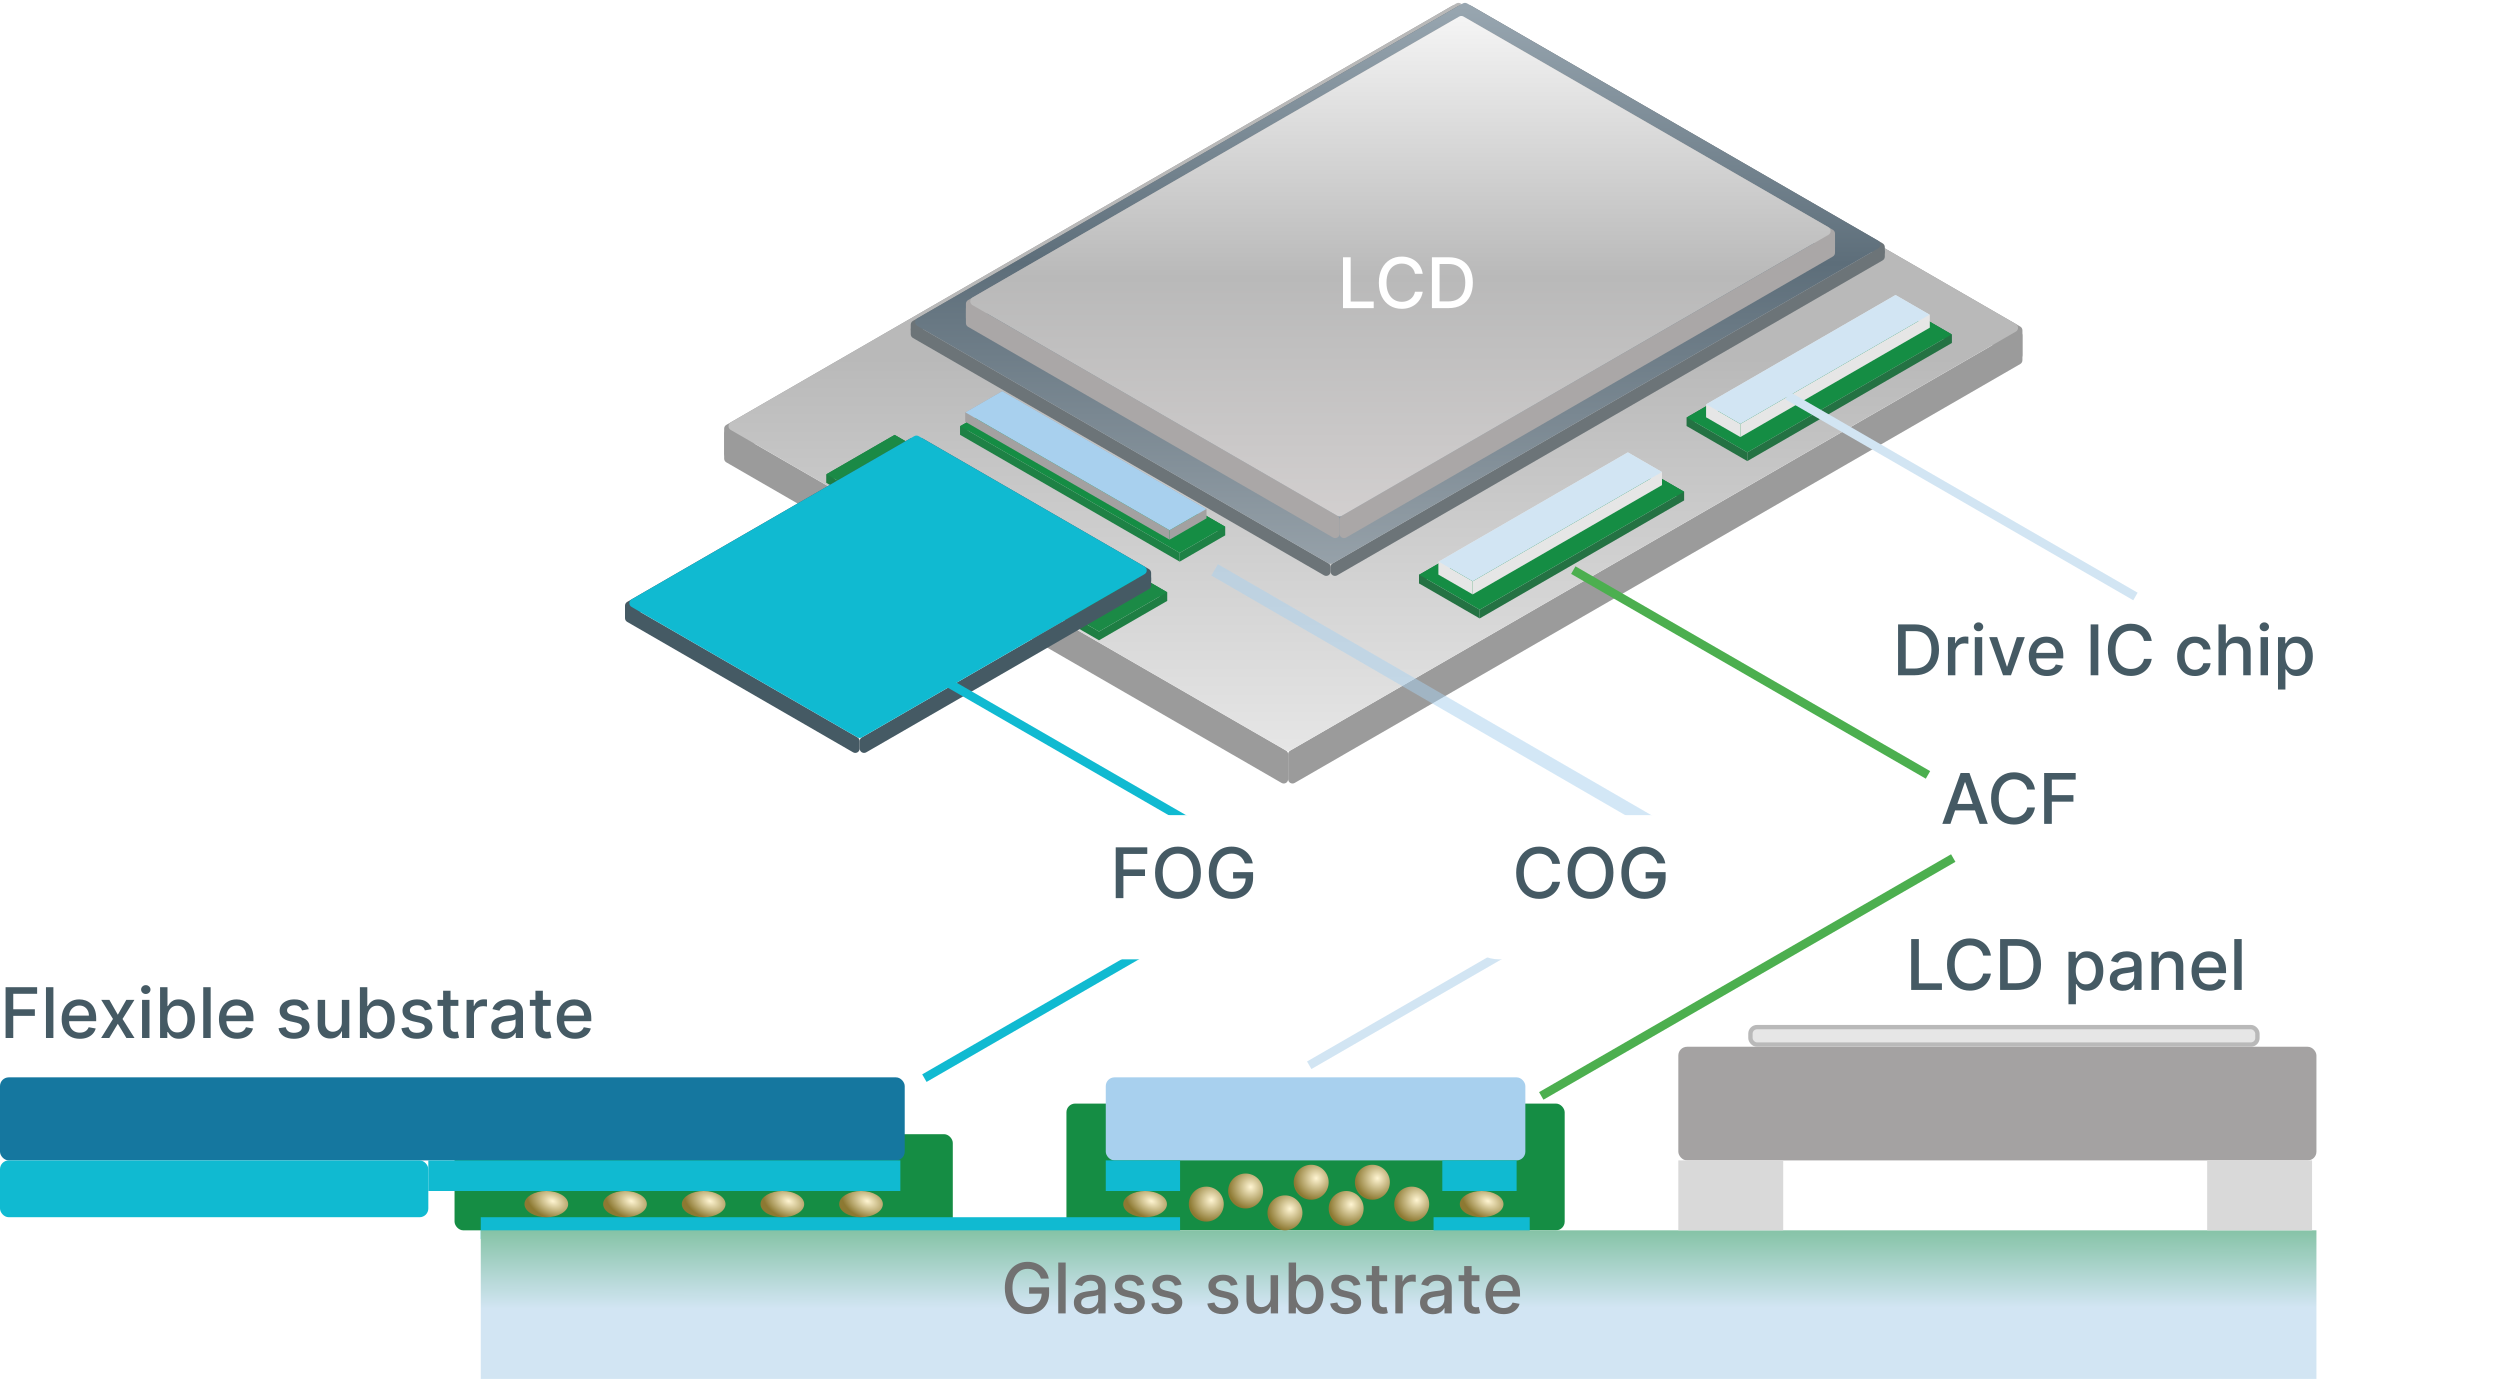 <svg width="572" height="316" viewBox="0 0 572 316" fill="none" xmlns="http://www.w3.org/2000/svg">
<rect x="104" y="259.5" width="114" height="22" rx="2" fill="#158D44"/>
<rect x="244" y="252.5" width="114" height="29" rx="2" fill="#158D44"/>
<path fill-rule="evenodd" clip-rule="evenodd" d="M333.693 2.232C333.693 1.462 334.526 0.981 335.193 1.366L462.231 74.711C462.54 74.89 462.731 75.22 462.731 75.577V81.268C462.731 82.038 461.897 82.519 461.231 82.134L334.193 8.789C333.883 8.61 333.693 8.28 333.693 7.923V2.232Z" fill="#9B9B9B"/>
<path fill-rule="evenodd" clip-rule="evenodd" d="M462.731 76.732C462.731 75.962 461.897 75.481 461.231 75.866L295.222 171.711C294.912 171.89 294.722 172.22 294.722 172.577V178.268C294.722 179.038 295.555 179.519 296.222 179.134L462.231 83.289C462.54 83.11 462.731 82.78 462.731 82.423V76.732Z" fill="#9B9B9B"/>
<path fill-rule="evenodd" clip-rule="evenodd" d="M294.722 172.577C294.722 172.22 294.531 171.89 294.222 171.711L167.184 98.366C166.517 97.981 165.684 98.462 165.684 99.232V104.923C165.684 105.28 165.875 105.61 166.184 105.789L293.222 179.134C293.889 179.519 294.722 179.038 294.722 178.268V172.577Z" fill="#9B9B9B"/>
<path fill-rule="evenodd" clip-rule="evenodd" d="M165.684 98.077C165.684 97.72 165.875 97.39 166.184 97.211L332.193 1.366C332.86 0.981 333.693 1.462 333.693 2.232V7.923C333.693 8.28 333.502 8.61 333.193 8.789L167.184 104.634C166.517 105.019 165.684 104.538 165.684 103.768V98.077Z" fill="#9B9B9B"/>
<path d="M333.193 0.789C333.502 0.61 333.884 0.61 334.193 0.789L461.231 74.134C461.897 74.519 461.897 75.481 461.231 75.866L295.222 171.711C294.912 171.89 294.531 171.89 294.222 171.711L167.184 98.366C166.517 97.981 166.517 97.019 167.184 96.634L333.193 0.789Z" fill="url(#paint0_linear_837_966)"/>
<path fill-rule="evenodd" clip-rule="evenodd" d="M335.181 2.232C335.181 1.462 336.014 0.981 336.681 1.366L430.744 55.673C431.054 55.852 431.244 56.182 431.244 56.539V57.558C431.244 58.328 430.411 58.809 429.744 58.424L335.681 4.116C335.372 3.938 335.181 3.608 335.181 3.25V2.232Z" fill="#6C7478"/>
<path fill-rule="evenodd" clip-rule="evenodd" d="M431.245 57.694C431.245 56.924 430.411 56.443 429.745 56.828L304.941 128.884C304.632 129.062 304.441 129.392 304.441 129.75V130.768C304.441 131.538 305.274 132.019 305.941 131.634L430.745 59.579C431.054 59.4 431.245 59.07 431.245 58.712V57.694Z" fill="#6C7478"/>
<path fill-rule="evenodd" clip-rule="evenodd" d="M304.441 129.75C304.441 129.392 304.25 129.062 303.941 128.884L209.877 74.576C209.211 74.191 208.377 74.672 208.377 75.442V76.46C208.377 76.818 208.568 77.148 208.877 77.326L302.941 131.634C303.607 132.019 304.441 131.538 304.441 130.768V129.75Z" fill="#6C7478"/>
<path fill-rule="evenodd" clip-rule="evenodd" d="M208.377 74.287C208.377 73.93 208.568 73.6 208.877 73.421L333.681 1.366C334.348 0.981 335.181 1.462 335.181 2.232V3.25C335.181 3.608 334.99 3.938 334.681 4.116L209.877 76.172C209.211 76.557 208.377 76.076 208.377 75.306V74.287Z" fill="#6C7478"/>
<path d="M334.681 0.789C334.99 0.61 335.372 0.61 335.681 0.789L429.744 55.096C430.411 55.481 430.411 56.443 429.744 56.828L304.941 128.884C304.631 129.062 304.25 129.062 303.941 128.884L209.877 74.576C209.211 74.191 209.211 73.229 209.877 72.844L334.681 0.789Z" fill="url(#paint1_linear_837_966)"/>
<path fill-rule="evenodd" clip-rule="evenodd" d="M334.354 5.232C334.354 4.462 335.188 3.981 335.854 4.366L419.351 52.573C419.66 52.751 419.851 53.081 419.851 53.439V56.675C419.851 57.445 419.018 57.926 418.351 57.541L334.854 9.335C334.545 9.156 334.354 8.826 334.354 8.469V5.232Z" fill="#AAA7A7"/>
<path fill-rule="evenodd" clip-rule="evenodd" d="M419.851 54.593C419.851 53.824 419.017 53.343 418.351 53.727L306.996 118.018C306.687 118.197 306.496 118.527 306.496 118.884V122.121C306.496 122.891 307.329 123.372 307.996 122.987L419.351 58.696C419.66 58.518 419.851 58.188 419.851 57.83V54.593Z" fill="#AAA7A7"/>
<path fill-rule="evenodd" clip-rule="evenodd" d="M306.496 118.884C306.496 118.527 306.306 118.197 305.996 118.018L222.5 69.811C221.833 69.427 221 69.908 221 70.677V73.914C221 74.272 221.191 74.602 221.5 74.78L304.996 122.987C305.663 123.372 306.496 122.891 306.496 122.121V118.884Z" fill="#AAA7A7"/>
<path fill-rule="evenodd" clip-rule="evenodd" d="M221 69.523C221 69.165 221.191 68.835 221.5 68.657L332.855 4.366C333.521 3.981 334.355 4.462 334.355 5.232V8.469C334.355 8.826 334.164 9.156 333.855 9.335L222.5 73.626C221.833 74.01 221 73.529 221 72.76V69.523Z" fill="#AAA7A7"/>
<path d="M333.855 3.789C334.164 3.61 334.545 3.61 334.855 3.789L418.351 51.995C419.018 52.38 419.018 53.343 418.351 53.727L306.996 118.018C306.687 118.197 306.306 118.197 305.996 118.018L222.5 69.811C221.833 69.427 221.833 68.464 222.5 68.079L333.855 3.789Z" fill="url(#paint2_linear_837_966)"/>
<path fill-rule="evenodd" clip-rule="evenodd" d="M230.076 91.5L280.306 120.5V122.5L230.076 93.5V91.5Z" fill="#1E8145"/>
<path fill-rule="evenodd" clip-rule="evenodd" d="M280.306 120.5L269.914 126.5V128.5L280.306 122.5V120.5Z" fill="#1E8145"/>
<path fill-rule="evenodd" clip-rule="evenodd" d="M269.914 126.5L219.684 97.5V99.5L269.914 128.5V126.5Z" fill="#1E8145"/>
<path fill-rule="evenodd" clip-rule="evenodd" d="M219.684 97.5L230.076 91.5V93.5L219.684 99.5V97.5Z" fill="#1E8145"/>
<path d="M230.076 91.5L280.306 120.5L269.914 126.5L219.684 97.5L230.076 91.5Z" fill="#158D44"/>
<path fill-rule="evenodd" clip-rule="evenodd" d="M204.684 99.5L267.038 135.5V137.5L204.684 101.5V99.5Z" fill="#1E7E43"/>
<path fill-rule="evenodd" clip-rule="evenodd" d="M267.038 135.5L251.45 144.5V146.5L267.038 137.5V135.5Z" fill="#1E7E43"/>
<path fill-rule="evenodd" clip-rule="evenodd" d="M251.45 144.5L189.096 108.5V110.5L251.45 146.5V144.5Z" fill="#1E7E43"/>
<path fill-rule="evenodd" clip-rule="evenodd" d="M189.096 108.5L204.684 99.5V101.5L189.096 110.5V108.5Z" fill="#1E7E43"/>
<path d="M204.684 99.5L267.038 135.5L251.45 144.5L189.096 108.5L204.684 99.5Z" fill="#1B8A46"/>
<path fill-rule="evenodd" clip-rule="evenodd" d="M229.296 89.5L276 116.464V118.621L229.296 91.657V89.5Z" fill="#A3A1A1"/>
<path fill-rule="evenodd" clip-rule="evenodd" d="M276 116.464L267.593 121.318V123.475L276 118.622V116.464Z" fill="#A3A1A1"/>
<path fill-rule="evenodd" clip-rule="evenodd" d="M267.593 121.318L220.89 94.354V96.511L267.593 123.475V121.318Z" fill="#A3A1A1"/>
<path fill-rule="evenodd" clip-rule="evenodd" d="M220.89 94.354L229.296 89.5V91.657L220.89 96.511V94.354Z" fill="#A3A1A1"/>
<path d="M229.296 89.5L276 116.464L267.593 121.318L220.89 94.354L229.296 89.5Z" fill="#A8D0EE"/>
<path fill-rule="evenodd" clip-rule="evenodd" d="M209.684 101.232C209.684 100.462 210.517 99.981 211.184 100.366L262.878 130.211C263.187 130.39 263.378 130.72 263.378 131.077V132.768C263.378 133.538 262.544 134.019 261.878 133.634L210.184 103.789C209.875 103.61 209.684 103.28 209.684 102.923V101.232Z" fill="#455A64"/>
<path fill-rule="evenodd" clip-rule="evenodd" d="M263.377 132.232C263.377 131.462 262.544 130.981 261.877 131.366L197.193 168.711C196.884 168.89 196.693 169.22 196.693 169.577V171.268C196.693 172.038 197.527 172.519 198.193 172.134L262.877 134.789C263.187 134.61 263.377 134.28 263.377 133.923V132.232Z" fill="#455A64"/>
<path fill-rule="evenodd" clip-rule="evenodd" d="M196.694 169.577C196.694 169.22 196.503 168.89 196.194 168.711L144.5 138.866C143.833 138.481 143 138.962 143 139.732V141.423C143 141.78 143.191 142.11 143.5 142.289L195.194 172.134C195.86 172.519 196.694 172.038 196.694 171.268V169.577Z" fill="#455A64"/>
<path fill-rule="evenodd" clip-rule="evenodd" d="M143 138.577C143 138.22 143.191 137.89 143.5 137.711L208.184 100.366C208.851 99.981 209.684 100.462 209.684 101.232V102.923C209.684 103.28 209.493 103.61 209.184 103.789L144.5 141.134C143.833 141.519 143 141.038 143 140.268V138.577Z" fill="#455A64"/>
<path d="M209.184 99.789C209.493 99.61 209.875 99.61 210.184 99.789L261.878 129.634C262.544 130.019 262.544 130.981 261.878 131.366L197.194 168.711C196.884 168.89 196.503 168.89 196.194 168.711L144.5 138.866C143.833 138.481 143.833 137.519 144.5 137.134L209.184 99.789Z" fill="#10BAD1"/>
<path fill-rule="evenodd" clip-rule="evenodd" d="M432.693 68.5L446.549 76.5V78.5L432.693 70.5V68.5Z" fill="#247243"/>
<path fill-rule="evenodd" clip-rule="evenodd" d="M446.55 76.5L399.784 103.5V105.5L446.55 78.5V76.5Z" fill="#247243"/>
<path fill-rule="evenodd" clip-rule="evenodd" d="M399.784 103.5L385.928 95.5V97.5L399.784 105.5V103.5Z" fill="#247243"/>
<path fill-rule="evenodd" clip-rule="evenodd" d="M385.928 95.5L432.693 68.5V70.5L385.928 97.5V95.5Z" fill="#247243"/>
<path d="M432.693 68.5L446.55 76.5L399.784 103.5L385.928 95.5L432.693 68.5Z" fill="#158D44"/>
<path fill-rule="evenodd" clip-rule="evenodd" d="M371.458 104.5L385.314 112.5V114.5L371.458 106.5V104.5Z" fill="#247243"/>
<path fill-rule="evenodd" clip-rule="evenodd" d="M385.315 112.5L338.549 139.5V141.5L385.315 114.5V112.5Z" fill="#247243"/>
<path fill-rule="evenodd" clip-rule="evenodd" d="M338.549 139.5L324.693 131.5V133.5L338.549 141.5V139.5Z" fill="#247243"/>
<path fill-rule="evenodd" clip-rule="evenodd" d="M324.693 131.5L371.458 104.5V106.5L324.693 133.5V131.5Z" fill="#247243"/>
<path d="M371.458 104.5L385.315 112.5L338.549 139.5L324.693 131.5L371.458 104.5Z" fill="#158D44"/>
<path fill-rule="evenodd" clip-rule="evenodd" d="M433.693 67.5L441.487 72V75L433.693 70.5V67.5Z" fill="#E6E6E6"/>
<path fill-rule="evenodd" clip-rule="evenodd" d="M441.487 72L398.186 97V100L441.487 75V72Z" fill="#E6E6E6"/>
<path fill-rule="evenodd" clip-rule="evenodd" d="M398.186 97L390.392 92.5V95.5L398.186 100V97Z" fill="#E6E6E6"/>
<path fill-rule="evenodd" clip-rule="evenodd" d="M390.392 92.5L433.693 67.5V70.5L390.392 95.5V92.5Z" fill="#E6E6E6"/>
<path d="M433.693 67.5L441.487 72L398.186 97L390.392 92.5L433.693 67.5Z" fill="#D2E5F3"/>
<path fill-rule="evenodd" clip-rule="evenodd" d="M372.458 103.5L380.253 108V111L372.458 106.5V103.5Z" fill="#E6E6E6"/>
<path fill-rule="evenodd" clip-rule="evenodd" d="M380.253 108L336.952 133V136L380.253 111V108Z" fill="#E6E6E6"/>
<path fill-rule="evenodd" clip-rule="evenodd" d="M336.951 133L329.157 128.5V131.5L336.951 136V133Z" fill="#E6E6E6"/>
<path fill-rule="evenodd" clip-rule="evenodd" d="M329.157 128.5L372.458 103.5V106.5L329.157 131.5V128.5Z" fill="#E6E6E6"/>
<path d="M372.458 103.5L380.253 108L336.951 133L329.157 128.5L372.458 103.5Z" fill="#D2E5F3"/>
<path d="M307.278 70.5V58.864H309.034V68.989H314.307V70.5H307.278ZM325.521 62.648H323.749C323.68 62.269 323.554 61.936 323.368 61.648C323.182 61.36 322.955 61.115 322.686 60.915C322.417 60.714 322.116 60.562 321.783 60.46C321.453 60.358 321.103 60.307 320.732 60.307C320.061 60.307 319.461 60.475 318.93 60.812C318.404 61.15 317.987 61.644 317.68 62.295C317.377 62.947 317.226 63.742 317.226 64.682C317.226 65.629 317.377 66.428 317.68 67.079C317.987 67.731 318.406 68.224 318.936 68.557C319.466 68.89 320.063 69.057 320.726 69.057C321.093 69.057 321.442 69.008 321.771 68.909C322.105 68.807 322.406 68.657 322.675 68.46C322.944 68.263 323.171 68.023 323.357 67.739C323.546 67.451 323.677 67.121 323.749 66.75L325.521 66.756C325.427 67.328 325.243 67.854 324.97 68.335C324.701 68.812 324.355 69.225 323.93 69.574C323.51 69.919 323.029 70.186 322.487 70.375C321.946 70.564 321.355 70.659 320.714 70.659C319.707 70.659 318.809 70.421 318.021 69.943C317.233 69.462 316.612 68.775 316.158 67.881C315.707 66.987 315.482 65.921 315.482 64.682C315.482 63.439 315.709 62.373 316.163 61.483C316.618 60.589 317.239 59.903 318.027 59.426C318.815 58.945 319.711 58.705 320.714 58.705C321.332 58.705 321.908 58.794 322.442 58.972C322.98 59.146 323.463 59.403 323.891 59.744C324.319 60.081 324.673 60.494 324.953 60.983C325.233 61.468 325.423 62.023 325.521 62.648ZM331.389 70.5H327.622V58.864H331.509C332.649 58.864 333.628 59.097 334.446 59.562C335.264 60.025 335.891 60.689 336.327 61.557C336.766 62.42 336.986 63.456 336.986 64.665C336.986 65.877 336.764 66.919 336.321 67.79C335.882 68.661 335.245 69.331 334.412 69.801C333.579 70.267 332.571 70.5 331.389 70.5ZM329.378 68.966H331.293C332.179 68.966 332.916 68.799 333.503 68.466C334.09 68.129 334.529 67.642 334.821 67.006C335.113 66.365 335.259 65.585 335.259 64.665C335.259 63.752 335.113 62.977 334.821 62.341C334.533 61.705 334.103 61.222 333.531 60.892C332.959 60.562 332.249 60.398 331.401 60.398H329.378V68.966Z" fill="white"/>
<rect y="246.5" width="207" height="19" rx="2" fill="#15779F"/>
<rect x="253" y="246.5" width="96" height="19" rx="2" fill="#A8D0EE"/>
<rect x="384" y="239.5" width="146" height="26" rx="2" fill="#A4A2A2"/>
<rect x="400.5" y="235" width="116" height="4" rx="1.5" fill="#E6E6E6" stroke="#B9B9B9"/>
<rect y="265.5" width="98" height="13" rx="2" fill="#10BAD1"/>
<rect x="98" y="265.5" width="108" height="7" fill="#10BAD1"/>
<rect x="253" y="265.5" width="17" height="7" fill="#10BAD1"/>
<rect x="330" y="265.5" width="17" height="7" fill="#10BAD1"/>
<rect x="110" y="278.5" width="160" height="5" fill="#10BAD1"/>
<rect x="328" y="278.5" width="22" height="5" fill="#10BAD1"/>
<rect x="110" y="281.5" width="420" height="34" fill="url(#paint3_linear_837_966)"/>
<path d="M238.153 292.54C238.044 292.195 237.896 291.886 237.71 291.614C237.528 291.337 237.311 291.102 237.057 290.909C236.803 290.712 236.513 290.562 236.188 290.46C235.866 290.358 235.511 290.307 235.125 290.307C234.47 290.307 233.879 290.475 233.352 290.812C232.826 291.15 232.409 291.644 232.102 292.295C231.799 292.943 231.648 293.737 231.648 294.676C231.648 295.619 231.801 296.417 232.108 297.068C232.415 297.72 232.835 298.214 233.369 298.551C233.903 298.888 234.511 299.057 235.193 299.057C235.826 299.057 236.377 298.928 236.847 298.67C237.32 298.413 237.686 298.049 237.943 297.58C238.205 297.106 238.335 296.549 238.335 295.909L238.79 295.994H235.46V294.545H240.034V295.869C240.034 296.847 239.826 297.695 239.409 298.415C238.996 299.131 238.424 299.684 237.693 300.074C236.966 300.464 236.133 300.659 235.193 300.659C234.14 300.659 233.216 300.417 232.42 299.932C231.629 299.447 231.011 298.759 230.568 297.869C230.125 296.975 229.903 295.915 229.903 294.688C229.903 293.759 230.032 292.926 230.29 292.188C230.547 291.449 230.909 290.822 231.375 290.307C231.845 289.788 232.396 289.392 233.028 289.119C233.665 288.843 234.36 288.705 235.114 288.705C235.742 288.705 236.328 288.797 236.869 288.983C237.415 289.169 237.9 289.432 238.324 289.773C238.752 290.114 239.106 290.519 239.386 290.989C239.667 291.455 239.856 291.972 239.955 292.54H238.153ZM243.825 288.864V300.5H242.126V288.864H243.825ZM248.651 300.693C248.098 300.693 247.598 300.591 247.151 300.386C246.704 300.178 246.349 299.877 246.088 299.483C245.83 299.089 245.702 298.606 245.702 298.034C245.702 297.542 245.796 297.136 245.986 296.818C246.175 296.5 246.431 296.248 246.753 296.062C247.075 295.877 247.435 295.737 247.832 295.642C248.23 295.547 248.635 295.475 249.048 295.426C249.571 295.366 249.995 295.316 250.321 295.278C250.647 295.237 250.884 295.17 251.031 295.08C251.179 294.989 251.253 294.841 251.253 294.636V294.597C251.253 294.1 251.113 293.716 250.832 293.443C250.556 293.17 250.143 293.034 249.594 293.034C249.022 293.034 248.571 293.161 248.241 293.415C247.916 293.665 247.69 293.943 247.565 294.25L245.969 293.886C246.158 293.356 246.435 292.928 246.798 292.602C247.166 292.273 247.588 292.034 248.065 291.886C248.543 291.735 249.045 291.659 249.571 291.659C249.92 291.659 250.289 291.701 250.679 291.784C251.073 291.864 251.44 292.011 251.781 292.227C252.126 292.443 252.408 292.752 252.628 293.153C252.848 293.551 252.957 294.068 252.957 294.705V300.5H251.298V299.307H251.23C251.12 299.527 250.955 299.742 250.736 299.955C250.516 300.167 250.234 300.343 249.889 300.483C249.545 300.623 249.132 300.693 248.651 300.693ZM249.02 299.33C249.49 299.33 249.891 299.237 250.224 299.051C250.562 298.866 250.817 298.623 250.991 298.324C251.17 298.021 251.259 297.697 251.259 297.352V296.227C251.198 296.288 251.08 296.345 250.906 296.398C250.736 296.447 250.541 296.491 250.321 296.528C250.101 296.562 249.887 296.595 249.679 296.625C249.471 296.652 249.296 296.674 249.156 296.693C248.827 296.735 248.526 296.805 248.253 296.903C247.984 297.002 247.768 297.144 247.605 297.33C247.446 297.511 247.366 297.754 247.366 298.057C247.366 298.477 247.522 298.795 247.832 299.011C248.143 299.223 248.539 299.33 249.02 299.33ZM261.76 293.903L260.22 294.176C260.156 293.979 260.054 293.792 259.913 293.614C259.777 293.436 259.591 293.29 259.357 293.176C259.122 293.062 258.828 293.006 258.476 293.006C257.995 293.006 257.593 293.114 257.271 293.33C256.949 293.542 256.788 293.816 256.788 294.153C256.788 294.445 256.896 294.68 257.112 294.858C257.328 295.036 257.677 295.182 258.158 295.295L259.544 295.614C260.347 295.799 260.946 296.085 261.339 296.472C261.733 296.858 261.93 297.36 261.93 297.977C261.93 298.5 261.779 298.966 261.476 299.375C261.177 299.78 260.758 300.098 260.22 300.33C259.686 300.561 259.067 300.676 258.362 300.676C257.385 300.676 256.588 300.468 255.97 300.051C255.353 299.631 254.974 299.034 254.834 298.261L256.476 298.011C256.578 298.439 256.788 298.763 257.107 298.983C257.425 299.199 257.839 299.307 258.351 299.307C258.908 299.307 259.353 299.191 259.686 298.96C260.019 298.725 260.186 298.439 260.186 298.102C260.186 297.83 260.084 297.6 259.879 297.415C259.679 297.229 259.37 297.089 258.953 296.994L257.476 296.67C256.661 296.485 256.059 296.189 255.669 295.784C255.283 295.379 255.089 294.866 255.089 294.244C255.089 293.729 255.233 293.278 255.521 292.892C255.809 292.506 256.207 292.205 256.714 291.989C257.222 291.769 257.804 291.659 258.459 291.659C259.402 291.659 260.144 291.864 260.686 292.273C261.228 292.678 261.586 293.222 261.76 293.903ZM270.338 293.903L268.798 294.176C268.734 293.979 268.632 293.792 268.491 293.614C268.355 293.436 268.17 293.29 267.935 293.176C267.7 293.062 267.406 293.006 267.054 293.006C266.573 293.006 266.171 293.114 265.849 293.33C265.527 293.542 265.366 293.816 265.366 294.153C265.366 294.445 265.474 294.68 265.69 294.858C265.906 295.036 266.255 295.182 266.736 295.295L268.122 295.614C268.925 295.799 269.524 296.085 269.918 296.472C270.312 296.858 270.509 297.36 270.509 297.977C270.509 298.5 270.357 298.966 270.054 299.375C269.755 299.78 269.336 300.098 268.798 300.33C268.264 300.561 267.645 300.676 266.94 300.676C265.963 300.676 265.166 300.468 264.548 300.051C263.931 299.631 263.552 299.034 263.412 298.261L265.054 298.011C265.156 298.439 265.366 298.763 265.685 298.983C266.003 299.199 266.418 299.307 266.929 299.307C267.486 299.307 267.931 299.191 268.264 298.96C268.598 298.725 268.764 298.439 268.764 298.102C268.764 297.83 268.662 297.6 268.457 297.415C268.257 297.229 267.948 297.089 267.531 296.994L266.054 296.67C265.24 296.485 264.637 296.189 264.247 295.784C263.861 295.379 263.668 294.866 263.668 294.244C263.668 293.729 263.812 293.278 264.099 292.892C264.387 292.506 264.785 292.205 265.293 291.989C265.8 291.769 266.382 291.659 267.037 291.659C267.98 291.659 268.723 291.864 269.264 292.273C269.806 292.678 270.164 293.222 270.338 293.903ZM283.151 293.903L281.611 294.176C281.546 293.979 281.444 293.792 281.304 293.614C281.168 293.436 280.982 293.29 280.747 293.176C280.512 293.062 280.219 293.006 279.866 293.006C279.385 293.006 278.984 293.114 278.662 293.33C278.34 293.542 278.179 293.816 278.179 294.153C278.179 294.445 278.287 294.68 278.503 294.858C278.719 295.036 279.067 295.182 279.548 295.295L280.935 295.614C281.738 295.799 282.336 296.085 282.73 296.472C283.124 296.858 283.321 297.36 283.321 297.977C283.321 298.5 283.17 298.966 282.866 299.375C282.567 299.78 282.149 300.098 281.611 300.33C281.077 300.561 280.457 300.676 279.753 300.676C278.776 300.676 277.978 300.468 277.361 300.051C276.743 299.631 276.365 299.034 276.224 298.261L277.866 298.011C277.969 298.439 278.179 298.763 278.497 298.983C278.815 299.199 279.23 299.307 279.741 299.307C280.298 299.307 280.743 299.191 281.077 298.96C281.41 298.725 281.577 298.439 281.577 298.102C281.577 297.83 281.474 297.6 281.27 297.415C281.069 297.229 280.76 297.089 280.344 296.994L278.866 296.67C278.052 296.485 277.45 296.189 277.06 295.784C276.673 295.379 276.48 294.866 276.48 294.244C276.48 293.729 276.624 293.278 276.912 292.892C277.2 292.506 277.598 292.205 278.105 291.989C278.613 291.769 279.194 291.659 279.849 291.659C280.793 291.659 281.535 291.864 282.077 292.273C282.618 292.678 282.976 293.222 283.151 293.903ZM290.717 296.881V291.773H292.422V300.5H290.751V298.989H290.661C290.46 299.455 290.138 299.843 289.695 300.153C289.255 300.46 288.708 300.614 288.053 300.614C287.492 300.614 286.996 300.491 286.564 300.244C286.136 299.994 285.799 299.625 285.553 299.136C285.31 298.648 285.189 298.044 285.189 297.324V291.773H286.888V297.119C286.888 297.714 287.053 298.187 287.382 298.54C287.712 298.892 288.14 299.068 288.666 299.068C288.984 299.068 289.301 298.989 289.615 298.83C289.933 298.67 290.196 298.43 290.405 298.108C290.617 297.786 290.721 297.377 290.717 296.881ZM294.841 300.5V288.864H296.54V293.188H296.642C296.741 293.006 296.883 292.795 297.068 292.557C297.254 292.318 297.511 292.11 297.841 291.932C298.17 291.75 298.606 291.659 299.148 291.659C299.852 291.659 300.481 291.837 301.034 292.193C301.587 292.549 302.021 293.062 302.335 293.733C302.653 294.403 302.812 295.21 302.812 296.153C302.812 297.097 302.655 297.905 302.341 298.58C302.027 299.25 301.595 299.767 301.045 300.131C300.496 300.491 299.869 300.67 299.165 300.67C298.634 300.67 298.201 300.581 297.864 300.403C297.53 300.225 297.269 300.017 297.08 299.778C296.89 299.54 296.744 299.328 296.642 299.142H296.5V300.5H294.841ZM296.506 296.136C296.506 296.75 296.595 297.288 296.773 297.75C296.951 298.212 297.208 298.574 297.545 298.835C297.883 299.093 298.295 299.222 298.784 299.222C299.292 299.222 299.716 299.087 300.057 298.818C300.398 298.545 300.655 298.176 300.83 297.71C301.008 297.244 301.097 296.72 301.097 296.136C301.097 295.561 301.009 295.044 300.835 294.585C300.665 294.127 300.407 293.765 300.062 293.5C299.722 293.235 299.295 293.102 298.784 293.102C298.292 293.102 297.875 293.229 297.534 293.483C297.197 293.737 296.941 294.091 296.767 294.545C296.593 295 296.506 295.53 296.506 296.136ZM311.26 293.903L309.72 294.176C309.656 293.979 309.554 293.792 309.413 293.614C309.277 293.436 309.091 293.29 308.857 293.176C308.622 293.062 308.328 293.006 307.976 293.006C307.495 293.006 307.093 293.114 306.771 293.33C306.449 293.542 306.288 293.816 306.288 294.153C306.288 294.445 306.396 294.68 306.612 294.858C306.828 295.036 307.177 295.182 307.658 295.295L309.044 295.614C309.847 295.799 310.446 296.085 310.839 296.472C311.233 296.858 311.43 297.36 311.43 297.977C311.43 298.5 311.279 298.966 310.976 299.375C310.677 299.78 310.258 300.098 309.72 300.33C309.186 300.561 308.567 300.676 307.862 300.676C306.885 300.676 306.088 300.468 305.47 300.051C304.853 299.631 304.474 299.034 304.334 298.261L305.976 298.011C306.078 298.439 306.288 298.763 306.607 298.983C306.925 299.199 307.339 299.307 307.851 299.307C308.408 299.307 308.853 299.191 309.186 298.96C309.519 298.725 309.686 298.439 309.686 298.102C309.686 297.83 309.584 297.6 309.379 297.415C309.179 297.229 308.87 297.089 308.453 296.994L306.976 296.67C306.161 296.485 305.559 296.189 305.169 295.784C304.783 295.379 304.589 294.866 304.589 294.244C304.589 293.729 304.733 293.278 305.021 292.892C305.309 292.506 305.707 292.205 306.214 291.989C306.722 291.769 307.304 291.659 307.959 291.659C308.902 291.659 309.644 291.864 310.186 292.273C310.728 292.678 311.086 293.222 311.26 293.903ZM317.372 291.773V293.136H312.605V291.773H317.372ZM313.884 289.682H315.582V297.938C315.582 298.267 315.632 298.515 315.73 298.682C315.829 298.845 315.955 298.956 316.111 299.017C316.27 299.074 316.442 299.102 316.628 299.102C316.764 299.102 316.884 299.093 316.986 299.074C317.088 299.055 317.168 299.04 317.224 299.028L317.531 300.432C317.433 300.47 317.293 300.508 317.111 300.545C316.929 300.587 316.702 300.61 316.429 300.614C315.982 300.621 315.565 300.542 315.179 300.375C314.793 300.208 314.48 299.951 314.241 299.602C314.003 299.254 313.884 298.816 313.884 298.29V289.682ZM319.251 300.5V291.773H320.893V293.159H320.984C321.143 292.689 321.424 292.32 321.825 292.051C322.231 291.778 322.689 291.642 323.2 291.642C323.306 291.642 323.431 291.646 323.575 291.653C323.723 291.661 323.839 291.67 323.922 291.682V293.307C323.854 293.288 323.732 293.267 323.558 293.244C323.384 293.218 323.21 293.205 323.036 293.205C322.634 293.205 322.276 293.29 321.962 293.46C321.651 293.627 321.405 293.86 321.223 294.159C321.041 294.455 320.95 294.792 320.95 295.17V300.5H319.251ZM327.854 300.693C327.301 300.693 326.801 300.591 326.354 300.386C325.907 300.178 325.553 299.877 325.291 299.483C325.034 299.089 324.905 298.606 324.905 298.034C324.905 297.542 325 297.136 325.189 296.818C325.378 296.5 325.634 296.248 325.956 296.062C326.278 295.877 326.638 295.737 327.036 295.642C327.433 295.547 327.839 295.475 328.251 295.426C328.774 295.366 329.198 295.316 329.524 295.278C329.85 295.237 330.087 295.17 330.234 295.08C330.382 294.989 330.456 294.841 330.456 294.636V294.597C330.456 294.1 330.316 293.716 330.036 293.443C329.759 293.17 329.346 293.034 328.797 293.034C328.225 293.034 327.774 293.161 327.445 293.415C327.119 293.665 326.893 293.943 326.768 294.25L325.172 293.886C325.361 293.356 325.638 292.928 326.001 292.602C326.369 292.273 326.791 292.034 327.268 291.886C327.746 291.735 328.248 291.659 328.774 291.659C329.123 291.659 329.492 291.701 329.882 291.784C330.276 291.864 330.643 292.011 330.984 292.227C331.329 292.443 331.611 292.752 331.831 293.153C332.051 293.551 332.161 294.068 332.161 294.705V300.5H330.501V299.307H330.433C330.323 299.527 330.159 299.742 329.939 299.955C329.719 300.167 329.437 300.343 329.092 300.483C328.748 300.623 328.335 300.693 327.854 300.693ZM328.223 299.33C328.693 299.33 329.094 299.237 329.428 299.051C329.765 298.866 330.02 298.623 330.195 298.324C330.373 298.021 330.462 297.697 330.462 297.352V296.227C330.401 296.288 330.284 296.345 330.109 296.398C329.939 296.447 329.744 296.491 329.524 296.528C329.304 296.562 329.09 296.595 328.882 296.625C328.674 296.652 328.5 296.674 328.359 296.693C328.03 296.735 327.729 296.805 327.456 296.903C327.187 297.002 326.971 297.144 326.808 297.33C326.649 297.511 326.57 297.754 326.57 298.057C326.57 298.477 326.725 298.795 327.036 299.011C327.346 299.223 327.742 299.33 328.223 299.33ZM338.497 291.773V293.136H333.73V291.773H338.497ZM335.009 289.682H336.707V297.938C336.707 298.267 336.757 298.515 336.855 298.682C336.954 298.845 337.08 298.956 337.236 299.017C337.395 299.074 337.567 299.102 337.753 299.102C337.889 299.102 338.009 299.093 338.111 299.074C338.213 299.055 338.293 299.04 338.349 299.028L338.656 300.432C338.558 300.47 338.418 300.508 338.236 300.545C338.054 300.587 337.827 300.61 337.554 300.614C337.107 300.621 336.69 300.542 336.304 300.375C335.918 300.208 335.605 299.951 335.366 299.602C335.128 299.254 335.009 298.816 335.009 298.29V289.682ZM344.044 300.676C343.184 300.676 342.444 300.492 341.822 300.125C341.205 299.754 340.728 299.233 340.391 298.562C340.057 297.888 339.891 297.098 339.891 296.193C339.891 295.299 340.057 294.511 340.391 293.83C340.728 293.148 341.197 292.616 341.8 292.233C342.406 291.85 343.114 291.659 343.925 291.659C344.417 291.659 344.894 291.741 345.357 291.903C345.819 292.066 346.233 292.322 346.601 292.67C346.968 293.019 347.258 293.472 347.47 294.028C347.682 294.581 347.788 295.254 347.788 296.045V296.648H340.851V295.375H346.124C346.124 294.928 346.033 294.532 345.851 294.188C345.669 293.839 345.413 293.564 345.084 293.364C344.758 293.163 344.375 293.062 343.936 293.062C343.459 293.062 343.042 293.18 342.686 293.415C342.334 293.646 342.061 293.949 341.868 294.324C341.679 294.695 341.584 295.098 341.584 295.534V296.528C341.584 297.112 341.686 297.608 341.891 298.017C342.099 298.426 342.389 298.739 342.76 298.955C343.131 299.167 343.565 299.273 344.061 299.273C344.383 299.273 344.677 299.227 344.942 299.136C345.207 299.042 345.436 298.902 345.629 298.716C345.822 298.53 345.97 298.301 346.072 298.028L347.68 298.318C347.552 298.792 347.321 299.206 346.987 299.562C346.658 299.915 346.243 300.189 345.743 300.386C345.247 300.58 344.68 300.676 344.044 300.676Z" fill="#717171"/>
<ellipse cx="125" cy="275.5" rx="5" ry="3" fill="url(#paint4_radial_837_966)"/>
<ellipse cx="143" cy="275.5" rx="5" ry="3" fill="url(#paint5_radial_837_966)"/>
<ellipse cx="179" cy="275.5" rx="5" ry="3" fill="url(#paint6_radial_837_966)"/>
<ellipse cx="197" cy="275.5" rx="5" ry="3" fill="url(#paint7_radial_837_966)"/>
<ellipse cx="262" cy="275.5" rx="5" ry="3" fill="url(#paint8_radial_837_966)"/>
<ellipse cx="339" cy="275.5" rx="5" ry="3" fill="url(#paint9_radial_837_966)"/>
<circle cx="276" cy="275.5" r="4" fill="url(#paint10_radial_837_966)"/>
<circle cx="285" cy="272.5" r="4" fill="url(#paint11_radial_837_966)"/>
<circle cx="300" cy="270.5" r="4" fill="url(#paint12_radial_837_966)"/>
<circle cx="308" cy="276.5" r="4" fill="url(#paint13_radial_837_966)"/>
<circle cx="294" cy="277.5" r="4" fill="url(#paint14_radial_837_966)"/>
<circle cx="314" cy="270.5" r="4" fill="url(#paint15_radial_837_966)"/>
<circle cx="323" cy="275.5" r="4" fill="url(#paint16_radial_837_966)"/>
<ellipse cx="161" cy="275.5" rx="5" ry="3" fill="url(#paint17_radial_837_966)"/>
<rect x="384" y="265.5" width="24" height="16" fill="#D9D9D9"/>
<rect x="505" y="265.5" width="24" height="16" fill="#D9D9D9"/>
<path d="M437.278 226.5V214.864H439.034V224.989H444.307V226.5H437.278ZM455.521 218.648H453.749C453.68 218.269 453.554 217.936 453.368 217.648C453.182 217.36 452.955 217.116 452.686 216.915C452.417 216.714 452.116 216.562 451.783 216.46C451.453 216.358 451.103 216.307 450.732 216.307C450.061 216.307 449.461 216.475 448.93 216.812C448.404 217.15 447.987 217.644 447.68 218.295C447.377 218.947 447.226 219.742 447.226 220.682C447.226 221.629 447.377 222.428 447.68 223.08C447.987 223.731 448.406 224.223 448.936 224.557C449.466 224.89 450.063 225.057 450.726 225.057C451.093 225.057 451.442 225.008 451.771 224.909C452.105 224.807 452.406 224.657 452.675 224.46C452.944 224.263 453.171 224.023 453.357 223.739C453.546 223.451 453.677 223.121 453.749 222.75L455.521 222.756C455.427 223.328 455.243 223.854 454.97 224.335C454.701 224.812 454.355 225.225 453.93 225.574C453.51 225.919 453.029 226.186 452.487 226.375C451.946 226.564 451.355 226.659 450.714 226.659C449.707 226.659 448.809 226.42 448.021 225.943C447.233 225.462 446.612 224.775 446.158 223.881C445.707 222.987 445.482 221.92 445.482 220.682C445.482 219.439 445.709 218.373 446.163 217.483C446.618 216.589 447.239 215.903 448.027 215.426C448.815 214.945 449.711 214.705 450.714 214.705C451.332 214.705 451.908 214.794 452.442 214.972C452.98 215.146 453.463 215.403 453.891 215.744C454.319 216.081 454.673 216.494 454.953 216.983C455.233 217.468 455.423 218.023 455.521 218.648ZM461.389 226.5H457.622V214.864H461.509C462.649 214.864 463.628 215.097 464.446 215.562C465.264 216.025 465.891 216.689 466.327 217.557C466.766 218.42 466.986 219.456 466.986 220.665C466.986 221.877 466.764 222.919 466.321 223.79C465.882 224.661 465.245 225.331 464.412 225.801C463.579 226.267 462.571 226.5 461.389 226.5ZM459.378 224.966H461.293C462.179 224.966 462.916 224.799 463.503 224.466C464.09 224.129 464.529 223.642 464.821 223.006C465.113 222.366 465.259 221.585 465.259 220.665C465.259 219.752 465.113 218.977 464.821 218.341C464.533 217.705 464.103 217.222 463.531 216.892C462.959 216.562 462.249 216.398 461.401 216.398H459.378V224.966ZM473.267 229.773V217.773H474.926V219.188H475.068C475.167 219.006 475.309 218.795 475.494 218.557C475.68 218.318 475.938 218.11 476.267 217.932C476.597 217.75 477.032 217.659 477.574 217.659C478.278 217.659 478.907 217.837 479.46 218.193C480.013 218.549 480.447 219.062 480.761 219.733C481.08 220.403 481.239 221.21 481.239 222.153C481.239 223.097 481.081 223.905 480.767 224.58C480.453 225.25 480.021 225.767 479.472 226.131C478.922 226.491 478.295 226.67 477.591 226.67C477.061 226.67 476.627 226.581 476.29 226.403C475.956 226.225 475.695 226.017 475.506 225.778C475.316 225.54 475.17 225.328 475.068 225.142H474.966V229.773H473.267ZM474.932 222.136C474.932 222.75 475.021 223.288 475.199 223.75C475.377 224.212 475.634 224.574 475.972 224.835C476.309 225.093 476.722 225.222 477.21 225.222C477.718 225.222 478.142 225.087 478.483 224.818C478.824 224.545 479.081 224.176 479.256 223.71C479.434 223.244 479.523 222.72 479.523 222.136C479.523 221.561 479.436 221.044 479.261 220.585C479.091 220.127 478.833 219.765 478.489 219.5C478.148 219.235 477.722 219.102 477.21 219.102C476.718 219.102 476.301 219.229 475.96 219.483C475.623 219.737 475.367 220.091 475.193 220.545C475.019 221 474.932 221.53 474.932 222.136ZM485.682 226.693C485.129 226.693 484.629 226.591 484.182 226.386C483.735 226.178 483.381 225.877 483.119 225.483C482.862 225.089 482.733 224.606 482.733 224.034C482.733 223.542 482.828 223.136 483.017 222.818C483.206 222.5 483.462 222.248 483.784 222.062C484.106 221.877 484.466 221.737 484.864 221.642C485.261 221.547 485.667 221.475 486.08 221.426C486.602 221.366 487.027 221.316 487.352 221.278C487.678 221.237 487.915 221.17 488.062 221.08C488.21 220.989 488.284 220.841 488.284 220.636V220.597C488.284 220.1 488.144 219.716 487.864 219.443C487.587 219.17 487.174 219.034 486.625 219.034C486.053 219.034 485.602 219.161 485.273 219.415C484.947 219.665 484.722 219.943 484.597 220.25L483 219.886C483.189 219.356 483.466 218.928 483.83 218.602C484.197 218.273 484.619 218.034 485.097 217.886C485.574 217.735 486.076 217.659 486.602 217.659C486.951 217.659 487.32 217.701 487.71 217.784C488.104 217.864 488.472 218.011 488.812 218.227C489.157 218.443 489.439 218.752 489.659 219.153C489.879 219.551 489.989 220.068 489.989 220.705V226.5H488.33V225.307H488.261C488.152 225.527 487.987 225.742 487.767 225.955C487.547 226.167 487.265 226.343 486.92 226.483C486.576 226.623 486.163 226.693 485.682 226.693ZM486.051 225.33C486.521 225.33 486.922 225.237 487.256 225.051C487.593 224.866 487.848 224.623 488.023 224.324C488.201 224.021 488.29 223.697 488.29 223.352V222.227C488.229 222.288 488.112 222.345 487.938 222.398C487.767 222.447 487.572 222.491 487.352 222.528C487.133 222.562 486.919 222.595 486.71 222.625C486.502 222.652 486.328 222.674 486.188 222.693C485.858 222.735 485.557 222.805 485.284 222.903C485.015 223.002 484.799 223.144 484.636 223.33C484.477 223.511 484.398 223.754 484.398 224.057C484.398 224.477 484.553 224.795 484.864 225.011C485.174 225.223 485.57 225.33 486.051 225.33ZM493.95 221.318V226.5H492.251V217.773H493.882V219.193H493.99C494.191 218.731 494.505 218.36 494.933 218.08C495.365 217.799 495.909 217.659 496.564 217.659C497.159 217.659 497.679 217.784 498.126 218.034C498.573 218.28 498.92 218.648 499.166 219.136C499.412 219.625 499.536 220.229 499.536 220.949V226.5H497.837V221.153C497.837 220.521 497.672 220.027 497.342 219.67C497.013 219.311 496.56 219.131 495.984 219.131C495.59 219.131 495.24 219.216 494.933 219.386C494.63 219.557 494.39 219.807 494.212 220.136C494.037 220.462 493.95 220.856 493.95 221.318ZM505.575 226.676C504.715 226.676 503.975 226.492 503.354 226.125C502.736 225.754 502.259 225.233 501.922 224.562C501.589 223.888 501.422 223.098 501.422 222.193C501.422 221.299 501.589 220.511 501.922 219.83C502.259 219.148 502.729 218.616 503.331 218.233C503.937 217.85 504.645 217.659 505.456 217.659C505.948 217.659 506.426 217.741 506.888 217.903C507.35 218.066 507.765 218.322 508.132 218.67C508.5 219.019 508.789 219.472 509.001 220.028C509.214 220.581 509.32 221.254 509.32 222.045V222.648H502.382V221.375H507.655C507.655 220.928 507.564 220.532 507.382 220.188C507.2 219.839 506.945 219.564 506.615 219.364C506.289 219.163 505.907 219.062 505.467 219.062C504.99 219.062 504.573 219.18 504.217 219.415C503.865 219.646 503.592 219.949 503.399 220.324C503.21 220.695 503.115 221.098 503.115 221.534V222.528C503.115 223.112 503.217 223.608 503.422 224.017C503.63 224.426 503.92 224.739 504.291 224.955C504.662 225.167 505.096 225.273 505.592 225.273C505.914 225.273 506.208 225.227 506.473 225.136C506.738 225.042 506.967 224.902 507.161 224.716C507.354 224.53 507.501 224.301 507.604 224.028L509.212 224.318C509.083 224.792 508.852 225.206 508.518 225.562C508.189 225.915 507.774 226.189 507.274 226.386C506.778 226.58 506.212 226.676 505.575 226.676ZM512.903 214.864V226.5H511.205V214.864H512.903Z" fill="#455A64"/>
<path d="M446.261 188.5H444.398L448.585 176.864H450.614L454.801 188.5H452.938L449.648 178.977H449.557L446.261 188.5ZM446.574 183.943H452.619V185.42H446.574V183.943ZM465.599 180.648H463.827C463.759 180.269 463.632 179.936 463.446 179.648C463.26 179.36 463.033 179.116 462.764 178.915C462.495 178.714 462.194 178.562 461.861 178.46C461.531 178.358 461.181 178.307 460.81 178.307C460.139 178.307 459.539 178.475 459.009 178.812C458.482 179.15 458.065 179.644 457.759 180.295C457.455 180.947 457.304 181.742 457.304 182.682C457.304 183.629 457.455 184.428 457.759 185.08C458.065 185.731 458.484 186.223 459.014 186.557C459.545 186.89 460.141 187.057 460.804 187.057C461.171 187.057 461.52 187.008 461.849 186.909C462.183 186.807 462.484 186.657 462.753 186.46C463.022 186.263 463.249 186.023 463.435 185.739C463.624 185.451 463.755 185.121 463.827 184.75L465.599 184.756C465.505 185.328 465.321 185.854 465.048 186.335C464.779 186.812 464.433 187.225 464.009 187.574C463.588 187.919 463.107 188.186 462.565 188.375C462.024 188.564 461.433 188.659 460.793 188.659C459.785 188.659 458.887 188.42 458.099 187.943C457.312 187.462 456.69 186.775 456.236 185.881C455.785 184.987 455.56 183.92 455.56 182.682C455.56 181.439 455.787 180.373 456.241 179.483C456.696 178.589 457.317 177.903 458.105 177.426C458.893 176.945 459.789 176.705 460.793 176.705C461.41 176.705 461.986 176.794 462.52 176.972C463.058 177.146 463.541 177.403 463.969 177.744C464.397 178.081 464.751 178.494 465.031 178.983C465.312 179.468 465.501 180.023 465.599 180.648ZM467.7 188.5V176.864H474.916V178.375H469.456V181.92H474.399V183.426H469.456V188.5H467.7Z" fill="#455A64"/>
<path d="M438.045 154.5H434.278V142.864H438.165C439.305 142.864 440.284 143.097 441.102 143.562C441.92 144.025 442.547 144.689 442.983 145.557C443.422 146.42 443.642 147.456 443.642 148.665C443.642 149.877 443.42 150.919 442.977 151.79C442.538 152.661 441.902 153.331 441.068 153.801C440.235 154.267 439.227 154.5 438.045 154.5ZM436.034 152.966H437.949C438.835 152.966 439.572 152.799 440.159 152.466C440.746 152.129 441.186 151.642 441.477 151.006C441.769 150.366 441.915 149.585 441.915 148.665C441.915 147.752 441.769 146.977 441.477 146.341C441.189 145.705 440.759 145.222 440.188 144.892C439.616 144.562 438.905 144.398 438.057 144.398H436.034V152.966ZM445.689 154.5V145.773H447.331V147.159H447.422C447.581 146.689 447.861 146.32 448.263 146.051C448.668 145.778 449.126 145.642 449.638 145.642C449.744 145.642 449.869 145.646 450.013 145.653C450.161 145.661 450.276 145.67 450.359 145.682V147.307C450.291 147.288 450.17 147.267 449.996 147.244C449.821 147.218 449.647 147.205 449.473 147.205C449.071 147.205 448.714 147.29 448.399 147.46C448.089 147.627 447.842 147.86 447.661 148.159C447.479 148.455 447.388 148.792 447.388 149.17V154.5H445.689ZM451.83 154.5V145.773H453.528V154.5H451.83ZM452.688 144.426C452.392 144.426 452.138 144.328 451.926 144.131C451.718 143.93 451.614 143.691 451.614 143.415C451.614 143.134 451.718 142.896 451.926 142.699C452.138 142.498 452.392 142.398 452.688 142.398C452.983 142.398 453.235 142.498 453.443 142.699C453.655 142.896 453.761 143.134 453.761 143.415C453.761 143.691 453.655 143.93 453.443 144.131C453.235 144.328 452.983 144.426 452.688 144.426ZM463.28 145.773L460.115 154.5H458.297L455.126 145.773H456.95L459.161 152.489H459.251L461.456 145.773H463.28ZM468.341 154.676C467.481 154.676 466.741 154.492 466.119 154.125C465.502 153.754 465.025 153.233 464.688 152.562C464.354 151.888 464.188 151.098 464.188 150.193C464.188 149.299 464.354 148.511 464.688 147.83C465.025 147.148 465.494 146.616 466.097 146.233C466.703 145.85 467.411 145.659 468.222 145.659C468.714 145.659 469.191 145.741 469.653 145.903C470.116 146.066 470.53 146.322 470.898 146.67C471.265 147.019 471.555 147.472 471.767 148.028C471.979 148.581 472.085 149.254 472.085 150.045V150.648H465.148V149.375H470.42C470.42 148.928 470.33 148.532 470.148 148.188C469.966 147.839 469.71 147.564 469.381 147.364C469.055 147.163 468.672 147.062 468.233 147.062C467.756 147.062 467.339 147.18 466.983 147.415C466.631 147.646 466.358 147.949 466.165 148.324C465.975 148.695 465.881 149.098 465.881 149.534V150.528C465.881 151.112 465.983 151.608 466.188 152.017C466.396 152.426 466.686 152.739 467.057 152.955C467.428 153.167 467.862 153.273 468.358 153.273C468.68 153.273 468.973 153.227 469.239 153.136C469.504 153.042 469.733 152.902 469.926 152.716C470.119 152.53 470.267 152.301 470.369 152.028L471.977 152.318C471.848 152.792 471.617 153.206 471.284 153.562C470.955 153.915 470.54 154.189 470.04 154.386C469.544 154.58 468.977 154.676 468.341 154.676ZM480.097 142.864V154.5H478.341V142.864H480.097ZM492.318 146.648H490.545C490.477 146.269 490.35 145.936 490.165 145.648C489.979 145.36 489.752 145.116 489.483 144.915C489.214 144.714 488.913 144.562 488.58 144.46C488.25 144.358 487.9 144.307 487.528 144.307C486.858 144.307 486.258 144.475 485.727 144.812C485.201 145.15 484.784 145.644 484.477 146.295C484.174 146.947 484.023 147.742 484.023 148.682C484.023 149.629 484.174 150.428 484.477 151.08C484.784 151.731 485.203 152.223 485.733 152.557C486.263 152.89 486.86 153.057 487.523 153.057C487.89 153.057 488.239 153.008 488.568 152.909C488.902 152.807 489.203 152.657 489.472 152.46C489.741 152.263 489.968 152.023 490.153 151.739C490.343 151.451 490.473 151.121 490.545 150.75L492.318 150.756C492.223 151.328 492.04 151.854 491.767 152.335C491.498 152.812 491.152 153.225 490.727 153.574C490.307 153.919 489.826 154.186 489.284 154.375C488.742 154.564 488.152 154.659 487.511 154.659C486.504 154.659 485.606 154.42 484.818 153.943C484.03 153.462 483.409 152.775 482.955 151.881C482.504 150.987 482.278 149.92 482.278 148.682C482.278 147.439 482.506 146.373 482.96 145.483C483.415 144.589 484.036 143.903 484.824 143.426C485.612 142.945 486.508 142.705 487.511 142.705C488.129 142.705 488.705 142.794 489.239 142.972C489.777 143.146 490.259 143.403 490.688 143.744C491.116 144.081 491.47 144.494 491.75 144.983C492.03 145.468 492.22 146.023 492.318 146.648ZM502.193 154.676C501.348 154.676 500.621 154.485 500.011 154.102C499.405 153.716 498.939 153.184 498.614 152.506C498.288 151.828 498.125 151.051 498.125 150.176C498.125 149.29 498.292 148.508 498.625 147.83C498.958 147.148 499.428 146.616 500.034 146.233C500.64 145.85 501.354 145.659 502.176 145.659C502.839 145.659 503.43 145.782 503.949 146.028C504.468 146.271 504.886 146.612 505.205 147.051C505.527 147.491 505.718 148.004 505.778 148.591H504.125C504.034 148.182 503.826 147.83 503.5 147.534C503.178 147.239 502.746 147.091 502.205 147.091C501.731 147.091 501.316 147.216 500.96 147.466C500.608 147.712 500.333 148.064 500.136 148.523C499.939 148.977 499.841 149.515 499.841 150.136C499.841 150.773 499.938 151.322 500.131 151.784C500.324 152.246 500.597 152.604 500.949 152.858C501.305 153.112 501.723 153.239 502.205 153.239C502.527 153.239 502.818 153.18 503.08 153.062C503.345 152.941 503.566 152.769 503.744 152.545C503.926 152.322 504.053 152.053 504.125 151.739H505.778C505.718 152.303 505.534 152.807 505.227 153.25C504.92 153.693 504.509 154.042 503.994 154.295C503.483 154.549 502.883 154.676 502.193 154.676ZM509.294 149.318V154.5H507.595V142.864H509.271V147.193H509.379C509.584 146.723 509.896 146.35 510.317 146.074C510.737 145.797 511.286 145.659 511.964 145.659C512.563 145.659 513.086 145.782 513.533 146.028C513.983 146.275 514.332 146.642 514.578 147.131C514.828 147.616 514.953 148.222 514.953 148.949V154.5H513.254V149.153C513.254 148.513 513.089 148.017 512.76 147.665C512.43 147.309 511.972 147.131 511.385 147.131C510.983 147.131 510.624 147.216 510.305 147.386C509.991 147.557 509.743 147.807 509.561 148.136C509.383 148.462 509.294 148.856 509.294 149.318ZM517.22 154.5V145.773H518.919V154.5H517.22ZM518.078 144.426C517.783 144.426 517.529 144.328 517.317 144.131C517.108 143.93 517.004 143.691 517.004 143.415C517.004 143.134 517.108 142.896 517.317 142.699C517.529 142.498 517.783 142.398 518.078 142.398C518.374 142.398 518.625 142.498 518.834 142.699C519.046 142.896 519.152 143.134 519.152 143.415C519.152 143.691 519.046 143.93 518.834 144.131C518.625 144.328 518.374 144.426 518.078 144.426ZM521.205 157.773V145.773H522.864V147.188H523.006C523.104 147.006 523.246 146.795 523.432 146.557C523.617 146.318 523.875 146.11 524.205 145.932C524.534 145.75 524.97 145.659 525.511 145.659C526.216 145.659 526.845 145.837 527.398 146.193C527.951 146.549 528.384 147.062 528.699 147.733C529.017 148.403 529.176 149.21 529.176 150.153C529.176 151.097 529.019 151.905 528.705 152.58C528.39 153.25 527.958 153.767 527.409 154.131C526.86 154.491 526.233 154.67 525.528 154.67C524.998 154.67 524.564 154.581 524.227 154.403C523.894 154.225 523.633 154.017 523.443 153.778C523.254 153.54 523.108 153.328 523.006 153.142H522.903V157.773H521.205ZM522.869 150.136C522.869 150.75 522.958 151.288 523.136 151.75C523.314 152.212 523.572 152.574 523.909 152.835C524.246 153.093 524.659 153.222 525.148 153.222C525.655 153.222 526.08 153.087 526.42 152.818C526.761 152.545 527.019 152.176 527.193 151.71C527.371 151.244 527.46 150.72 527.46 150.136C527.46 149.561 527.373 149.044 527.199 148.585C527.028 148.127 526.771 147.765 526.426 147.5C526.085 147.235 525.659 147.102 525.148 147.102C524.655 147.102 524.239 147.229 523.898 147.483C523.561 147.737 523.305 148.091 523.131 148.545C522.956 149 522.869 149.53 522.869 150.136Z" fill="#455A64"/>
<path d="M1.278 237.5V225.864H8.494V227.375H3.034V230.92H7.977V232.426H3.034V237.5H1.278ZM12.216 225.864V237.5H10.517V225.864H12.216ZM18.263 237.676C17.403 237.676 16.662 237.492 16.041 237.125C15.424 236.754 14.947 236.233 14.609 235.562C14.276 234.888 14.109 234.098 14.109 233.193C14.109 232.299 14.276 231.511 14.609 230.83C14.947 230.148 15.416 229.616 16.018 229.233C16.625 228.85 17.333 228.659 18.143 228.659C18.636 228.659 19.113 228.741 19.575 228.903C20.037 229.066 20.452 229.322 20.82 229.67C21.187 230.019 21.477 230.472 21.689 231.028C21.901 231.581 22.007 232.254 22.007 233.045V233.648H15.07V232.375H20.342C20.342 231.928 20.251 231.532 20.07 231.188C19.888 230.839 19.632 230.564 19.303 230.364C18.977 230.163 18.594 230.062 18.155 230.062C17.678 230.062 17.261 230.18 16.905 230.415C16.553 230.646 16.28 230.949 16.087 231.324C15.897 231.695 15.803 232.098 15.803 232.534V233.528C15.803 234.112 15.905 234.608 16.109 235.017C16.318 235.426 16.608 235.739 16.979 235.955C17.35 236.167 17.784 236.273 18.28 236.273C18.602 236.273 18.895 236.227 19.16 236.136C19.426 236.042 19.655 235.902 19.848 235.716C20.041 235.53 20.189 235.301 20.291 235.028L21.899 235.318C21.77 235.792 21.539 236.206 21.206 236.562C20.876 236.915 20.462 237.189 19.962 237.386C19.465 237.58 18.899 237.676 18.263 237.676ZM25.03 228.773L26.956 232.17L28.899 228.773H30.757L28.035 233.136L30.78 237.5H28.922L26.956 234.239L24.996 237.5H23.132L25.848 233.136L23.166 228.773H25.03ZM32.501 237.5V228.773H34.2V237.5H32.501ZM33.359 227.426C33.064 227.426 32.81 227.328 32.598 227.131C32.39 226.93 32.285 226.691 32.285 226.415C32.285 226.134 32.39 225.896 32.598 225.699C32.81 225.498 33.064 225.398 33.359 225.398C33.655 225.398 33.907 225.498 34.115 225.699C34.327 225.896 34.433 226.134 34.433 226.415C34.433 226.691 34.327 226.93 34.115 227.131C33.907 227.328 33.655 227.426 33.359 227.426ZM36.622 237.5V225.864H38.321V230.188H38.423C38.522 230.006 38.664 229.795 38.849 229.557C39.035 229.318 39.293 229.11 39.622 228.932C39.952 228.75 40.387 228.659 40.929 228.659C41.633 228.659 42.262 228.837 42.815 229.193C43.368 229.549 43.802 230.062 44.117 230.733C44.435 231.403 44.594 232.21 44.594 233.153C44.594 234.097 44.437 234.905 44.122 235.58C43.808 236.25 43.376 236.767 42.827 237.131C42.278 237.491 41.651 237.67 40.946 237.67C40.416 237.67 39.982 237.581 39.645 237.403C39.312 237.225 39.05 237.017 38.861 236.778C38.671 236.54 38.526 236.328 38.423 236.142H38.281V237.5H36.622ZM38.287 233.136C38.287 233.75 38.376 234.288 38.554 234.75C38.732 235.212 38.99 235.574 39.327 235.835C39.664 236.093 40.077 236.222 40.565 236.222C41.073 236.222 41.497 236.087 41.838 235.818C42.179 235.545 42.437 235.176 42.611 234.71C42.789 234.244 42.878 233.72 42.878 233.136C42.878 232.561 42.791 232.044 42.617 231.585C42.446 231.127 42.188 230.765 41.844 230.5C41.503 230.235 41.077 230.102 40.565 230.102C40.073 230.102 39.656 230.229 39.315 230.483C38.978 230.737 38.722 231.091 38.548 231.545C38.374 232 38.287 232.53 38.287 233.136ZM48.2 225.864V237.5H46.501V225.864H48.2ZM54.247 237.676C53.387 237.676 52.647 237.492 52.026 237.125C51.408 236.754 50.931 236.233 50.594 235.562C50.26 234.888 50.094 234.098 50.094 233.193C50.094 232.299 50.26 231.511 50.594 230.83C50.931 230.148 51.401 229.616 52.003 229.233C52.609 228.85 53.317 228.659 54.128 228.659C54.62 228.659 55.097 228.741 55.56 228.903C56.022 229.066 56.437 229.322 56.804 229.67C57.171 230.019 57.461 230.472 57.673 231.028C57.885 231.581 57.992 232.254 57.992 233.045V233.648H51.054V232.375H56.327C56.327 231.928 56.236 231.532 56.054 231.188C55.872 230.839 55.617 230.564 55.287 230.364C54.961 230.163 54.579 230.062 54.139 230.062C53.662 230.062 53.245 230.18 52.889 230.415C52.537 230.646 52.264 230.949 52.071 231.324C51.882 231.695 51.787 232.098 51.787 232.534V233.528C51.787 234.112 51.889 234.608 52.094 235.017C52.302 235.426 52.592 235.739 52.963 235.955C53.334 236.167 53.768 236.273 54.264 236.273C54.586 236.273 54.88 236.227 55.145 236.136C55.41 236.042 55.639 235.902 55.832 235.716C56.026 235.53 56.173 235.301 56.276 235.028L57.883 235.318C57.755 235.792 57.524 236.206 57.19 236.562C56.861 236.915 56.446 237.189 55.946 237.386C55.45 237.58 54.883 237.676 54.247 237.676ZM70.651 230.903L69.111 231.176C69.046 230.979 68.944 230.792 68.804 230.614C68.668 230.436 68.482 230.29 68.247 230.176C68.012 230.062 67.719 230.006 67.367 230.006C66.885 230.006 66.484 230.114 66.162 230.33C65.84 230.542 65.679 230.816 65.679 231.153C65.679 231.445 65.787 231.68 66.003 231.858C66.219 232.036 66.567 232.182 67.048 232.295L68.435 232.614C69.238 232.799 69.836 233.085 70.23 233.472C70.624 233.858 70.821 234.36 70.821 234.977C70.821 235.5 70.669 235.966 70.367 236.375C70.067 236.78 69.649 237.098 69.111 237.33C68.577 237.561 67.957 237.676 67.253 237.676C66.276 237.676 65.478 237.468 64.861 237.051C64.243 236.631 63.865 236.034 63.724 235.261L65.367 235.011C65.469 235.439 65.679 235.763 65.997 235.983C66.315 236.199 66.73 236.307 67.242 236.307C67.798 236.307 68.243 236.191 68.577 235.96C68.91 235.725 69.077 235.439 69.077 235.102C69.077 234.83 68.974 234.6 68.77 234.415C68.569 234.229 68.26 234.089 67.844 233.994L66.367 233.67C65.552 233.485 64.95 233.189 64.56 232.784C64.173 232.379 63.98 231.866 63.98 231.244C63.98 230.729 64.124 230.278 64.412 229.892C64.7 229.506 65.097 229.205 65.605 228.989C66.113 228.769 66.694 228.659 67.349 228.659C68.293 228.659 69.035 228.864 69.577 229.273C70.118 229.678 70.476 230.222 70.651 230.903ZM78.217 233.881V228.773H79.922V237.5H78.251V235.989H78.16C77.96 236.455 77.638 236.843 77.195 237.153C76.755 237.46 76.208 237.614 75.553 237.614C74.992 237.614 74.496 237.491 74.064 237.244C73.636 236.994 73.299 236.625 73.053 236.136C72.81 235.648 72.689 235.044 72.689 234.324V228.773H74.388V234.119C74.388 234.714 74.553 235.187 74.882 235.54C75.212 235.892 75.64 236.068 76.166 236.068C76.484 236.068 76.801 235.989 77.115 235.83C77.433 235.67 77.697 235.43 77.905 235.108C78.117 234.786 78.221 234.377 78.217 233.881ZM82.341 237.5V225.864H84.04V230.188H84.142C84.24 230.006 84.383 229.795 84.568 229.557C84.754 229.318 85.011 229.11 85.341 228.932C85.671 228.75 86.106 228.659 86.648 228.659C87.352 228.659 87.981 228.837 88.534 229.193C89.087 229.549 89.521 230.062 89.835 230.733C90.153 231.403 90.312 232.21 90.312 233.153C90.312 234.097 90.155 234.905 89.841 235.58C89.526 236.25 89.095 236.767 88.546 237.131C87.996 237.491 87.369 237.67 86.665 237.67C86.135 237.67 85.701 237.581 85.364 237.403C85.03 237.225 84.769 237.017 84.579 236.778C84.39 236.54 84.244 236.328 84.142 236.142H84V237.5H82.341ZM84.006 233.136C84.006 233.75 84.095 234.288 84.273 234.75C84.451 235.212 84.708 235.574 85.046 235.835C85.383 236.093 85.796 236.222 86.284 236.222C86.792 236.222 87.216 236.087 87.557 235.818C87.898 235.545 88.155 235.176 88.329 234.71C88.508 234.244 88.597 233.72 88.597 233.136C88.597 232.561 88.51 232.044 88.335 231.585C88.165 231.127 87.907 230.765 87.562 230.5C87.222 230.235 86.796 230.102 86.284 230.102C85.792 230.102 85.375 230.229 85.034 230.483C84.697 230.737 84.441 231.091 84.267 231.545C84.093 232 84.006 232.53 84.006 233.136ZM98.76 230.903L97.22 231.176C97.156 230.979 97.053 230.792 96.913 230.614C96.777 230.436 96.591 230.29 96.356 230.176C96.122 230.062 95.828 230.006 95.476 230.006C94.995 230.006 94.593 230.114 94.271 230.33C93.949 230.542 93.788 230.816 93.788 231.153C93.788 231.445 93.896 231.68 94.112 231.858C94.328 232.036 94.677 232.182 95.158 232.295L96.544 232.614C97.347 232.799 97.945 233.085 98.34 233.472C98.733 233.858 98.93 234.36 98.93 234.977C98.93 235.5 98.779 235.966 98.476 236.375C98.177 236.78 97.758 237.098 97.22 237.33C96.686 237.561 96.067 237.676 95.362 237.676C94.385 237.676 93.588 237.468 92.97 237.051C92.353 236.631 91.974 236.034 91.834 235.261L93.476 235.011C93.578 235.439 93.788 235.763 94.106 235.983C94.425 236.199 94.84 236.307 95.351 236.307C95.908 236.307 96.353 236.191 96.686 235.96C97.019 235.725 97.186 235.439 97.186 235.102C97.186 234.83 97.084 234.6 96.879 234.415C96.678 234.229 96.37 234.089 95.953 233.994L94.476 233.67C93.662 233.485 93.059 233.189 92.669 232.784C92.283 232.379 92.09 231.866 92.09 231.244C92.09 230.729 92.233 230.278 92.521 229.892C92.809 229.506 93.207 229.205 93.715 228.989C94.222 228.769 94.803 228.659 95.459 228.659C96.402 228.659 97.144 228.864 97.686 229.273C98.228 229.678 98.586 230.222 98.76 230.903ZM104.872 228.773V230.136H100.105V228.773H104.872ZM101.384 226.682H103.082V234.938C103.082 235.267 103.132 235.515 103.23 235.682C103.329 235.845 103.455 235.956 103.611 236.017C103.77 236.074 103.942 236.102 104.128 236.102C104.264 236.102 104.384 236.093 104.486 236.074C104.588 236.055 104.668 236.04 104.724 236.028L105.031 237.432C104.933 237.47 104.793 237.508 104.611 237.545C104.429 237.587 104.202 237.61 103.929 237.614C103.482 237.621 103.065 237.542 102.679 237.375C102.293 237.208 101.98 236.951 101.741 236.602C101.503 236.254 101.384 235.816 101.384 235.29V226.682ZM106.751 237.5V228.773H108.393V230.159H108.484C108.643 229.689 108.924 229.32 109.325 229.051C109.731 228.778 110.189 228.642 110.7 228.642C110.806 228.642 110.931 228.646 111.075 228.653C111.223 228.661 111.339 228.67 111.422 228.682V230.307C111.354 230.288 111.232 230.267 111.058 230.244C110.884 230.218 110.71 230.205 110.536 230.205C110.134 230.205 109.776 230.29 109.462 230.46C109.151 230.627 108.905 230.86 108.723 231.159C108.541 231.455 108.45 231.792 108.45 232.17V237.5H106.751ZM115.354 237.693C114.801 237.693 114.301 237.591 113.854 237.386C113.407 237.178 113.053 236.877 112.791 236.483C112.534 236.089 112.405 235.606 112.405 235.034C112.405 234.542 112.5 234.136 112.689 233.818C112.878 233.5 113.134 233.248 113.456 233.062C113.778 232.877 114.138 232.737 114.536 232.642C114.933 232.547 115.339 232.475 115.751 232.426C116.274 232.366 116.698 232.316 117.024 232.278C117.35 232.237 117.587 232.17 117.734 232.08C117.882 231.989 117.956 231.841 117.956 231.636V231.597C117.956 231.1 117.816 230.716 117.536 230.443C117.259 230.17 116.846 230.034 116.297 230.034C115.725 230.034 115.274 230.161 114.945 230.415C114.619 230.665 114.393 230.943 114.268 231.25L112.672 230.886C112.861 230.356 113.138 229.928 113.501 229.602C113.869 229.273 114.291 229.034 114.768 228.886C115.246 228.735 115.748 228.659 116.274 228.659C116.623 228.659 116.992 228.701 117.382 228.784C117.776 228.864 118.143 229.011 118.484 229.227C118.829 229.443 119.111 229.752 119.331 230.153C119.551 230.551 119.661 231.068 119.661 231.705V237.5H118.001V236.307H117.933C117.823 236.527 117.659 236.742 117.439 236.955C117.219 237.167 116.937 237.343 116.592 237.483C116.248 237.623 115.835 237.693 115.354 237.693ZM115.723 236.33C116.193 236.33 116.594 236.237 116.928 236.051C117.265 235.866 117.52 235.623 117.695 235.324C117.873 235.021 117.962 234.697 117.962 234.352V233.227C117.901 233.288 117.784 233.345 117.609 233.398C117.439 233.447 117.244 233.491 117.024 233.528C116.804 233.562 116.59 233.595 116.382 233.625C116.174 233.652 116 233.674 115.859 233.693C115.53 233.735 115.229 233.805 114.956 233.903C114.687 234.002 114.471 234.144 114.308 234.33C114.149 234.511 114.07 234.754 114.07 235.057C114.07 235.477 114.225 235.795 114.536 236.011C114.846 236.223 115.242 236.33 115.723 236.33ZM125.997 228.773V230.136H121.23V228.773H125.997ZM122.509 226.682H124.207V234.938C124.207 235.267 124.257 235.515 124.355 235.682C124.454 235.845 124.58 235.956 124.736 236.017C124.895 236.074 125.067 236.102 125.253 236.102C125.389 236.102 125.509 236.093 125.611 236.074C125.713 236.055 125.793 236.04 125.849 236.028L126.156 237.432C126.058 237.47 125.918 237.508 125.736 237.545C125.554 237.587 125.327 237.61 125.054 237.614C124.607 237.621 124.19 237.542 123.804 237.375C123.418 237.208 123.105 236.951 122.866 236.602C122.628 236.254 122.509 235.816 122.509 235.29V226.682ZM131.544 237.676C130.684 237.676 129.944 237.492 129.322 237.125C128.705 236.754 128.228 236.233 127.891 235.562C127.557 234.888 127.391 234.098 127.391 233.193C127.391 232.299 127.557 231.511 127.891 230.83C128.228 230.148 128.697 229.616 129.3 229.233C129.906 228.85 130.614 228.659 131.425 228.659C131.917 228.659 132.394 228.741 132.857 228.903C133.319 229.066 133.733 229.322 134.101 229.67C134.468 230.019 134.758 230.472 134.97 231.028C135.182 231.581 135.288 232.254 135.288 233.045V233.648H128.351V232.375H133.624C133.624 231.928 133.533 231.532 133.351 231.188C133.169 230.839 132.913 230.564 132.584 230.364C132.258 230.163 131.875 230.062 131.436 230.062C130.959 230.062 130.542 230.18 130.186 230.415C129.834 230.646 129.561 230.949 129.368 231.324C129.179 231.695 129.084 232.098 129.084 232.534V233.528C129.084 234.112 129.186 234.608 129.391 235.017C129.599 235.426 129.889 235.739 130.26 235.955C130.631 236.167 131.065 236.273 131.561 236.273C131.883 236.273 132.177 236.227 132.442 236.136C132.707 236.042 132.936 235.902 133.129 235.716C133.322 235.53 133.47 235.301 133.572 235.028L135.18 235.318C135.052 235.792 134.821 236.206 134.487 236.562C134.158 236.915 133.743 237.189 133.243 237.386C132.747 237.58 132.18 237.676 131.544 237.676Z" fill="#455A64"/>
<g filter="url(#filter0_d_837_966)">
<line x1="275.431" y1="186.009" x2="208.5" y2="147.366" stroke="#10BAD1" stroke-width="2"/>
</g>
<g filter="url(#filter1_d_837_966)">
<line x1="408.98" y1="86.513" x2="488.591" y2="132.476" stroke="#D2E5F3" stroke-width="2"/>
</g>
<g filter="url(#filter2_d_837_966)">
<line x1="359.97" y1="126.445" x2="441.123" y2="173.299" stroke="#4CAF4F" stroke-width="2"/>
</g>
<g filter="url(#filter3_d_837_966)">
<line x1="211.5" y1="242.679" x2="273.933" y2="206.634" stroke="#10BAD1" stroke-width="2"/>
</g>
<g filter="url(#filter4_d_837_966)">
<rect x="241" y="182.5" width="61" height="33" rx="10" fill="white"/>
</g>
<path d="M255.278 205.5V193.864H262.494V195.375H257.034V198.92H261.977V200.426H257.034V205.5H255.278ZM274.761 199.682C274.761 200.924 274.534 201.992 274.08 202.886C273.625 203.777 273.002 204.462 272.21 204.943C271.422 205.42 270.527 205.659 269.523 205.659C268.515 205.659 267.616 205.42 266.824 204.943C266.036 204.462 265.415 203.775 264.96 202.881C264.506 201.987 264.278 200.92 264.278 199.682C264.278 198.439 264.506 197.373 264.96 196.483C265.415 195.589 266.036 194.903 266.824 194.426C267.616 193.945 268.515 193.705 269.523 193.705C270.527 193.705 271.422 193.945 272.21 194.426C273.002 194.903 273.625 195.589 274.08 196.483C274.534 197.373 274.761 198.439 274.761 199.682ZM273.023 199.682C273.023 198.735 272.869 197.937 272.562 197.29C272.259 196.638 271.843 196.146 271.312 195.812C270.786 195.475 270.189 195.307 269.523 195.307C268.852 195.307 268.254 195.475 267.727 195.812C267.201 196.146 266.784 196.638 266.477 197.29C266.174 197.937 266.023 198.735 266.023 199.682C266.023 200.629 266.174 201.428 266.477 202.08C266.784 202.727 267.201 203.22 267.727 203.557C268.254 203.89 268.852 204.057 269.523 204.057C270.189 204.057 270.786 203.89 271.312 203.557C271.843 203.22 272.259 202.727 272.562 202.08C272.869 201.428 273.023 200.629 273.023 199.682ZM284.825 197.54C284.715 197.195 284.568 196.886 284.382 196.614C284.2 196.337 283.982 196.102 283.729 195.909C283.475 195.712 283.185 195.562 282.859 195.46C282.537 195.358 282.183 195.307 281.797 195.307C281.142 195.307 280.551 195.475 280.024 195.812C279.498 196.15 279.081 196.644 278.774 197.295C278.471 197.943 278.32 198.737 278.32 199.676C278.32 200.619 278.473 201.417 278.78 202.068C279.087 202.72 279.507 203.214 280.041 203.551C280.575 203.888 281.183 204.057 281.865 204.057C282.498 204.057 283.049 203.928 283.518 203.67C283.992 203.413 284.357 203.049 284.615 202.58C284.876 202.106 285.007 201.549 285.007 200.909L285.462 200.994H282.132V199.545H286.706V200.869C286.706 201.847 286.498 202.695 286.081 203.415C285.668 204.131 285.096 204.684 284.365 205.074C283.638 205.464 282.804 205.659 281.865 205.659C280.812 205.659 279.888 205.417 279.092 204.932C278.301 204.447 277.683 203.759 277.24 202.869C276.797 201.975 276.575 200.915 276.575 199.688C276.575 198.759 276.704 197.926 276.962 197.188C277.219 196.449 277.581 195.822 278.047 195.307C278.517 194.788 279.068 194.392 279.7 194.119C280.337 193.843 281.032 193.705 281.786 193.705C282.414 193.705 283 193.797 283.541 193.983C284.087 194.169 284.571 194.432 284.996 194.773C285.424 195.114 285.778 195.519 286.058 195.989C286.339 196.455 286.528 196.972 286.626 197.54H284.825Z" fill="#455A64"/>
<g opacity="0.5" filter="url(#filter5_d_837_966)">
<line x1="382.248" y1="186.798" x2="277.904" y2="126.386" stroke="#A8D0EE" stroke-width="3"/>
</g>
<g filter="url(#filter6_d_837_966)">
<line x1="352.64" y1="246.746" x2="446.904" y2="192.322" stroke="#4CAF4F" stroke-width="2"/>
</g>
<g filter="url(#filter7_d_837_966)">
<line x1="299.548" y1="239.734" x2="371.744" y2="198.051" stroke="#D2E5F3" stroke-width="2"/>
</g>
<g filter="url(#filter8_d_837_966)">
<rect x="333" y="182.5" width="61" height="33" rx="10" fill="white"/>
</g>
<path d="M356.943 197.648H355.17C355.102 197.269 354.975 196.936 354.79 196.648C354.604 196.36 354.377 196.116 354.108 195.915C353.839 195.714 353.538 195.562 353.205 195.46C352.875 195.358 352.525 195.307 352.153 195.307C351.483 195.307 350.883 195.475 350.352 195.812C349.826 196.15 349.409 196.644 349.102 197.295C348.799 197.947 348.648 198.742 348.648 199.682C348.648 200.629 348.799 201.428 349.102 202.08C349.409 202.731 349.828 203.223 350.358 203.557C350.888 203.89 351.485 204.057 352.148 204.057C352.515 204.057 352.864 204.008 353.193 203.909C353.527 203.807 353.828 203.657 354.097 203.46C354.366 203.263 354.593 203.023 354.778 202.739C354.968 202.451 355.098 202.121 355.17 201.75L356.943 201.756C356.848 202.328 356.665 202.854 356.392 203.335C356.123 203.812 355.777 204.225 355.352 204.574C354.932 204.919 354.451 205.186 353.909 205.375C353.367 205.564 352.777 205.659 352.136 205.659C351.129 205.659 350.231 205.42 349.443 204.943C348.655 204.462 348.034 203.775 347.58 202.881C347.129 201.987 346.903 200.92 346.903 199.682C346.903 198.439 347.131 197.373 347.585 196.483C348.04 195.589 348.661 194.903 349.449 194.426C350.237 193.945 351.133 193.705 352.136 193.705C352.754 193.705 353.33 193.794 353.864 193.972C354.402 194.146 354.884 194.403 355.312 194.744C355.741 195.081 356.095 195.494 356.375 195.983C356.655 196.468 356.845 197.023 356.943 197.648ZM369.152 199.682C369.152 200.924 368.925 201.992 368.47 202.886C368.016 203.777 367.393 204.462 366.601 204.943C365.813 205.42 364.917 205.659 363.913 205.659C362.906 205.659 362.006 205.42 361.214 204.943C360.427 204.462 359.805 203.775 359.351 202.881C358.896 201.987 358.669 200.92 358.669 199.682C358.669 198.439 358.896 197.373 359.351 196.483C359.805 195.589 360.427 194.903 361.214 194.426C362.006 193.945 362.906 193.705 363.913 193.705C364.917 193.705 365.813 193.945 366.601 194.426C367.393 194.903 368.016 195.589 368.47 196.483C368.925 197.373 369.152 198.439 369.152 199.682ZM367.413 199.682C367.413 198.735 367.26 197.937 366.953 197.29C366.65 196.638 366.233 196.146 365.703 195.812C365.177 195.475 364.58 195.307 363.913 195.307C363.243 195.307 362.644 195.475 362.118 195.812C361.591 196.146 361.175 196.638 360.868 197.29C360.565 197.937 360.413 198.735 360.413 199.682C360.413 200.629 360.565 201.428 360.868 202.08C361.175 202.727 361.591 203.22 362.118 203.557C362.644 203.89 363.243 204.057 363.913 204.057C364.58 204.057 365.177 203.89 365.703 203.557C366.233 203.22 366.65 202.727 366.953 202.08C367.26 201.428 367.413 200.629 367.413 199.682ZM379.216 197.54C379.106 197.195 378.958 196.886 378.773 196.614C378.591 196.337 378.373 196.102 378.119 195.909C377.866 195.712 377.576 195.562 377.25 195.46C376.928 195.358 376.574 195.307 376.188 195.307C375.532 195.307 374.941 195.475 374.415 195.812C373.888 196.15 373.472 196.644 373.165 197.295C372.862 197.943 372.71 198.737 372.71 199.676C372.71 200.619 372.864 201.417 373.17 202.068C373.477 202.72 373.898 203.214 374.432 203.551C374.966 203.888 375.574 204.057 376.256 204.057C376.888 204.057 377.439 203.928 377.909 203.67C378.383 203.413 378.748 203.049 379.006 202.58C379.267 202.106 379.398 201.549 379.398 200.909L379.852 200.994H376.523V199.545H381.097V200.869C381.097 201.847 380.888 202.695 380.472 203.415C380.059 204.131 379.487 204.684 378.756 205.074C378.028 205.464 377.195 205.659 376.256 205.659C375.203 205.659 374.278 205.417 373.483 204.932C372.691 204.447 372.074 203.759 371.631 202.869C371.188 201.975 370.966 200.915 370.966 199.688C370.966 198.759 371.095 197.926 371.352 197.188C371.61 196.449 371.972 195.822 372.438 195.307C372.907 194.788 373.458 194.392 374.091 194.119C374.727 193.843 375.422 193.705 376.176 193.705C376.805 193.705 377.39 193.797 377.932 193.983C378.477 194.169 378.962 194.432 379.386 194.773C379.814 195.114 380.169 195.519 380.449 195.989C380.729 196.455 380.919 196.972 381.017 197.54H379.216Z" fill="#455A64"/>
<defs>
<filter id="filter0_d_837_966" x="204" y="146.5" width="75.931" height="48.375" filterUnits="userSpaceOnUse" color-interpolation-filters="sRGB">
<feFlood flood-opacity="0" result="BackgroundImageFix"/>
<feColorMatrix in="SourceAlpha" type="matrix" values="0 0 0 0 0 0 0 0 0 0 0 0 0 0 0 0 0 0 127 0" result="hardAlpha"/>
<feOffset dy="4"/>
<feGaussianBlur stdDeviation="2"/>
<feComposite in2="hardAlpha" operator="out"/>
<feColorMatrix type="matrix" values="0 0 0 0 0 0 0 0 0 0 0 0 0 0 0 0 0 0 0.45 0"/>
<feBlend mode="normal" in2="BackgroundImageFix" result="effect1_dropShadow_837_966"/>
<feBlend mode="normal" in="SourceGraphic" in2="effect1_dropShadow_837_966" result="shape"/>
</filter>
<filter id="filter1_d_837_966" x="404.48" y="85.647" width="88.611" height="55.696" filterUnits="userSpaceOnUse" color-interpolation-filters="sRGB">
<feFlood flood-opacity="0" result="BackgroundImageFix"/>
<feColorMatrix in="SourceAlpha" type="matrix" values="0 0 0 0 0 0 0 0 0 0 0 0 0 0 0 0 0 0 127 0" result="hardAlpha"/>
<feOffset dy="4"/>
<feGaussianBlur stdDeviation="2"/>
<feComposite in2="hardAlpha" operator="out"/>
<feColorMatrix type="matrix" values="0 0 0 0 0 0 0 0 0 0 0 0 0 0 0 0 0 0 0.45 0"/>
<feBlend mode="normal" in2="BackgroundImageFix" result="effect1_dropShadow_837_966"/>
<feBlend mode="normal" in="SourceGraphic" in2="effect1_dropShadow_837_966" result="shape"/>
</filter>
<filter id="filter2_d_837_966" x="355.47" y="125.578" width="90.154" height="56.586" filterUnits="userSpaceOnUse" color-interpolation-filters="sRGB">
<feFlood flood-opacity="0" result="BackgroundImageFix"/>
<feColorMatrix in="SourceAlpha" type="matrix" values="0 0 0 0 0 0 0 0 0 0 0 0 0 0 0 0 0 0 127 0" result="hardAlpha"/>
<feOffset dy="4"/>
<feGaussianBlur stdDeviation="2"/>
<feComposite in2="hardAlpha" operator="out"/>
<feColorMatrix type="matrix" values="0 0 0 0 0 0 0 0 0 0 0 0 0 0 0 0 0 0 0.45 0"/>
<feBlend mode="normal" in2="BackgroundImageFix" result="effect1_dropShadow_837_966"/>
<feBlend mode="normal" in="SourceGraphic" in2="effect1_dropShadow_837_966" result="shape"/>
</filter>
<filter id="filter3_d_837_966" x="207" y="205.768" width="71.433" height="45.778" filterUnits="userSpaceOnUse" color-interpolation-filters="sRGB">
<feFlood flood-opacity="0" result="BackgroundImageFix"/>
<feColorMatrix in="SourceAlpha" type="matrix" values="0 0 0 0 0 0 0 0 0 0 0 0 0 0 0 0 0 0 127 0" result="hardAlpha"/>
<feOffset dy="4"/>
<feGaussianBlur stdDeviation="2"/>
<feComposite in2="hardAlpha" operator="out"/>
<feColorMatrix type="matrix" values="0 0 0 0 0 0 0 0 0 0 0 0 0 0 0 0 0 0 0.45 0"/>
<feBlend mode="normal" in2="BackgroundImageFix" result="effect1_dropShadow_837_966"/>
<feBlend mode="normal" in="SourceGraphic" in2="effect1_dropShadow_837_966" result="shape"/>
</filter>
<filter id="filter4_d_837_966" x="237" y="182.5" width="69" height="41" filterUnits="userSpaceOnUse" color-interpolation-filters="sRGB">
<feFlood flood-opacity="0" result="BackgroundImageFix"/>
<feColorMatrix in="SourceAlpha" type="matrix" values="0 0 0 0 0 0 0 0 0 0 0 0 0 0 0 0 0 0 127 0" result="hardAlpha"/>
<feOffset dy="4"/>
<feGaussianBlur stdDeviation="2"/>
<feComposite in2="hardAlpha" operator="out"/>
<feColorMatrix type="matrix" values="0 0 0 0 0 0 0 0 0 0 0 0 0 0 0 0 0 0 0.25 0"/>
<feBlend mode="normal" in2="BackgroundImageFix" result="effect1_dropShadow_837_966"/>
<feBlend mode="normal" in="SourceGraphic" in2="effect1_dropShadow_837_966" result="shape"/>
</filter>
<filter id="filter5_d_837_966" x="273.152" y="125.088" width="113.848" height="71.008" filterUnits="userSpaceOnUse" color-interpolation-filters="sRGB">
<feFlood flood-opacity="0" result="BackgroundImageFix"/>
<feColorMatrix in="SourceAlpha" type="matrix" values="0 0 0 0 0 0 0 0 0 0 0 0 0 0 0 0 0 0 127 0" result="hardAlpha"/>
<feOffset dy="4"/>
<feGaussianBlur stdDeviation="2"/>
<feComposite in2="hardAlpha" operator="out"/>
<feColorMatrix type="matrix" values="0 0 0 0 0 0 0 0 0 0 0 0 0 0 0 0 0 0 0.45 0"/>
<feBlend mode="normal" in2="BackgroundImageFix" result="effect1_dropShadow_837_966"/>
<feBlend mode="normal" in="SourceGraphic" in2="effect1_dropShadow_837_966" result="shape"/>
</filter>
<filter id="filter6_d_837_966" x="348.14" y="191.456" width="103.264" height="64.156" filterUnits="userSpaceOnUse" color-interpolation-filters="sRGB">
<feFlood flood-opacity="0" result="BackgroundImageFix"/>
<feColorMatrix in="SourceAlpha" type="matrix" values="0 0 0 0 0 0 0 0 0 0 0 0 0 0 0 0 0 0 127 0" result="hardAlpha"/>
<feOffset dy="4"/>
<feGaussianBlur stdDeviation="2"/>
<feComposite in2="hardAlpha" operator="out"/>
<feColorMatrix type="matrix" values="0 0 0 0 0 0 0 0 0 0 0 0 0 0 0 0 0 0 0.45 0"/>
<feBlend mode="normal" in2="BackgroundImageFix" result="effect1_dropShadow_837_966"/>
<feBlend mode="normal" in="SourceGraphic" in2="effect1_dropShadow_837_966" result="shape"/>
</filter>
<filter id="filter7_d_837_966" x="295.048" y="197.185" width="81.196" height="51.414" filterUnits="userSpaceOnUse" color-interpolation-filters="sRGB">
<feFlood flood-opacity="0" result="BackgroundImageFix"/>
<feColorMatrix in="SourceAlpha" type="matrix" values="0 0 0 0 0 0 0 0 0 0 0 0 0 0 0 0 0 0 127 0" result="hardAlpha"/>
<feOffset dy="4"/>
<feGaussianBlur stdDeviation="2"/>
<feComposite in2="hardAlpha" operator="out"/>
<feColorMatrix type="matrix" values="0 0 0 0 0 0 0 0 0 0 0 0 0 0 0 0 0 0 0.45 0"/>
<feBlend mode="normal" in2="BackgroundImageFix" result="effect1_dropShadow_837_966"/>
<feBlend mode="normal" in="SourceGraphic" in2="effect1_dropShadow_837_966" result="shape"/>
</filter>
<filter id="filter8_d_837_966" x="329" y="182.5" width="69" height="41" filterUnits="userSpaceOnUse" color-interpolation-filters="sRGB">
<feFlood flood-opacity="0" result="BackgroundImageFix"/>
<feColorMatrix in="SourceAlpha" type="matrix" values="0 0 0 0 0 0 0 0 0 0 0 0 0 0 0 0 0 0 127 0" result="hardAlpha"/>
<feOffset dy="4"/>
<feGaussianBlur stdDeviation="2"/>
<feComposite in2="hardAlpha" operator="out"/>
<feColorMatrix type="matrix" values="0 0 0 0 0 0 0 0 0 0 0 0 0 0 0 0 0 0 0.25 0"/>
<feBlend mode="normal" in2="BackgroundImageFix" result="effect1_dropShadow_837_966"/>
<feBlend mode="normal" in="SourceGraphic" in2="effect1_dropShadow_837_966" result="shape"/>
</filter>
<linearGradient id="paint0_linear_837_966" x1="314.207" y1="0.5" x2="314.207" y2="172" gradientUnits="userSpaceOnUse">
<stop offset="0.474" stop-color="#B9B9B9"/>
<stop offset="1" stop-color="#E6E6E6"/>
</linearGradient>
<linearGradient id="paint1_linear_837_966" x1="319.811" y1="0.5" x2="319.811" y2="129.172" gradientUnits="userSpaceOnUse">
<stop stop-color="#99A7B1"/>
<stop offset="0.464" stop-color="#5D6E7A"/>
<stop offset="1" stop-color="#96A1A9"/>
</linearGradient>
<linearGradient id="paint2_linear_837_966" x1="320.426" y1="3.5" x2="320.426" y2="118.307" gradientUnits="userSpaceOnUse">
<stop stop-color="#F5F5F5"/>
<stop offset="0.521" stop-color="#B9B9B9"/>
<stop offset="1" stop-color="#D2CFCF"/>
</linearGradient>
<linearGradient id="paint3_linear_837_966" x1="416.25" y1="272.63" x2="416.26" y2="299.203" gradientUnits="userSpaceOnUse">
<stop stop-color="#5FB280"/>
<stop offset="1" stop-color="#D2E5F3"/>
</linearGradient>
<radialGradient id="paint4_radial_837_966" cx="0" cy="0" r="1" gradientUnits="userSpaceOnUse" gradientTransform="translate(126.432 274.808) rotate(111.201) scale(3.96 6.048)">
<stop stop-color="#FFF5D2"/>
<stop offset="1" stop-color="#8D7932"/>
</radialGradient>
<radialGradient id="paint5_radial_837_966" cx="0" cy="0" r="1" gradientUnits="userSpaceOnUse" gradientTransform="translate(144.432 274.808) rotate(111.201) scale(3.96 6.048)">
<stop stop-color="#FFF5D2"/>
<stop offset="1" stop-color="#8D7932"/>
</radialGradient>
<radialGradient id="paint6_radial_837_966" cx="0" cy="0" r="1" gradientUnits="userSpaceOnUse" gradientTransform="translate(180.432 274.808) rotate(111.201) scale(3.96 6.048)">
<stop stop-color="#FFF5D2"/>
<stop offset="1" stop-color="#8D7932"/>
</radialGradient>
<radialGradient id="paint7_radial_837_966" cx="0" cy="0" r="1" gradientUnits="userSpaceOnUse" gradientTransform="translate(198.432 274.808) rotate(111.201) scale(3.96 6.048)">
<stop stop-color="#FFF5D2"/>
<stop offset="1" stop-color="#8D7932"/>
</radialGradient>
<radialGradient id="paint8_radial_837_966" cx="0" cy="0" r="1" gradientUnits="userSpaceOnUse" gradientTransform="translate(263.432 274.808) rotate(111.201) scale(3.96 6.048)">
<stop stop-color="#FFF5D2"/>
<stop offset="1" stop-color="#8D7932"/>
</radialGradient>
<radialGradient id="paint9_radial_837_966" cx="0" cy="0" r="1" gradientUnits="userSpaceOnUse" gradientTransform="translate(340.432 274.808) rotate(111.201) scale(3.96 6.048)">
<stop stop-color="#FFF5D2"/>
<stop offset="1" stop-color="#8D7932"/>
</radialGradient>
<radialGradient id="paint10_radial_837_966" cx="0" cy="0" r="1" gradientUnits="userSpaceOnUse" gradientTransform="translate(277.146 274.577) rotate(103.101) scale(5.054)">
<stop stop-color="#FFF5D2"/>
<stop offset="1" stop-color="#8D7932"/>
</radialGradient>
<radialGradient id="paint11_radial_837_966" cx="0" cy="0" r="1" gradientUnits="userSpaceOnUse" gradientTransform="translate(286.146 271.577) rotate(103.101) scale(5.054)">
<stop stop-color="#FFF5D2"/>
<stop offset="1" stop-color="#8D7932"/>
</radialGradient>
<radialGradient id="paint12_radial_837_966" cx="0" cy="0" r="1" gradientUnits="userSpaceOnUse" gradientTransform="translate(301.146 269.577) rotate(103.101) scale(5.054)">
<stop stop-color="#FFF5D2"/>
<stop offset="1" stop-color="#8D7932"/>
</radialGradient>
<radialGradient id="paint13_radial_837_966" cx="0" cy="0" r="1" gradientUnits="userSpaceOnUse" gradientTransform="translate(309.146 275.577) rotate(103.101) scale(5.054)">
<stop stop-color="#FFF5D2"/>
<stop offset="1" stop-color="#8D7932"/>
</radialGradient>
<radialGradient id="paint14_radial_837_966" cx="0" cy="0" r="1" gradientUnits="userSpaceOnUse" gradientTransform="translate(295.146 276.577) rotate(103.101) scale(5.054)">
<stop stop-color="#FFF5D2"/>
<stop offset="1" stop-color="#8D7932"/>
</radialGradient>
<radialGradient id="paint15_radial_837_966" cx="0" cy="0" r="1" gradientUnits="userSpaceOnUse" gradientTransform="translate(315.146 269.577) rotate(103.101) scale(5.054)">
<stop stop-color="#FFF5D2"/>
<stop offset="1" stop-color="#8D7932"/>
</radialGradient>
<radialGradient id="paint16_radial_837_966" cx="0" cy="0" r="1" gradientUnits="userSpaceOnUse" gradientTransform="translate(324.146 274.577) rotate(103.101) scale(5.054)">
<stop stop-color="#FFF5D2"/>
<stop offset="1" stop-color="#8D7932"/>
</radialGradient>
<radialGradient id="paint17_radial_837_966" cx="0" cy="0" r="1" gradientUnits="userSpaceOnUse" gradientTransform="translate(162.432 274.808) rotate(111.201) scale(3.96 6.048)">
<stop stop-color="#FFF5D2"/>
<stop offset="1" stop-color="#8D7932"/>
</radialGradient>
</defs>
</svg>
